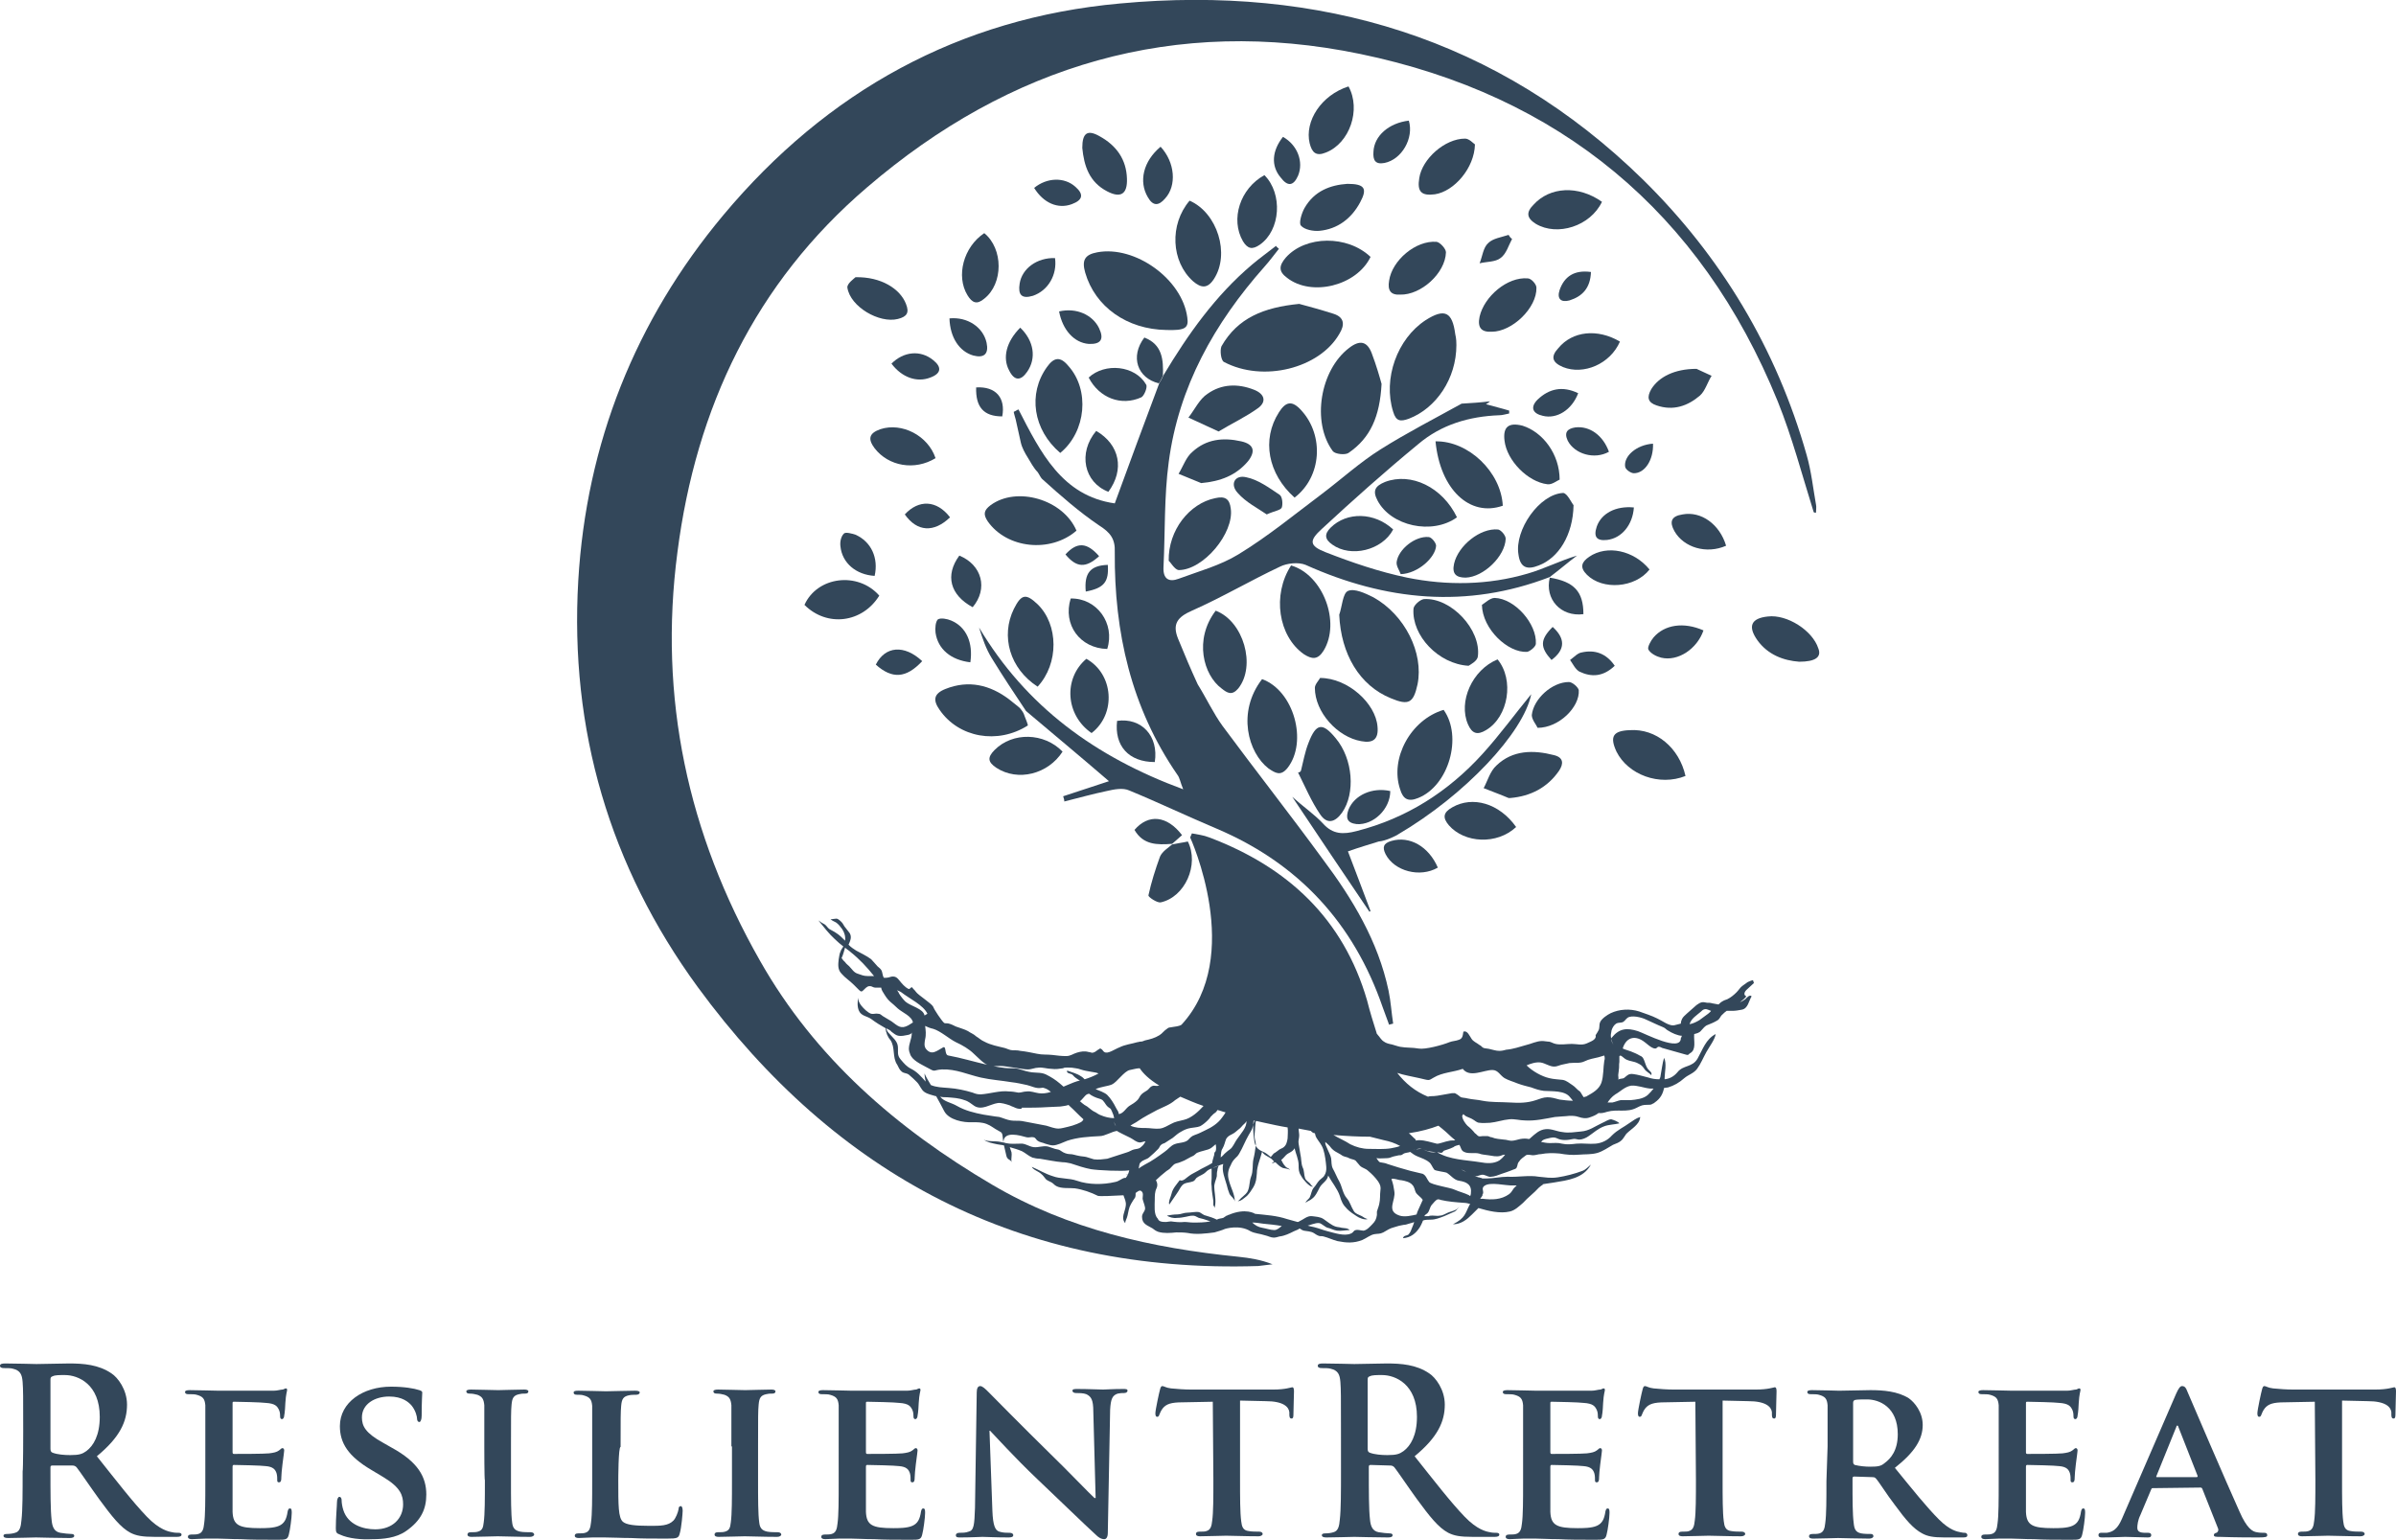 <?xml version="1.0" encoding="utf-8"?>
<!-- Generator: Adobe Illustrator 22.1.0, SVG Export Plug-In . SVG Version: 6.00 Build 0)  -->
<svg version="1.1" id="Layer_1" xmlns="http://www.w3.org/2000/svg" xmlns:xlink="http://www.w3.org/1999/xlink" x="0px" y="0px"
	 viewBox="0 0 413.1 265.5" style="enable-background:new 0 0 413.1 265.5;" xml:space="preserve">
<style type="text/css">
	.st0{fill:#33475A;}
</style>
<g>
	<path class="st0" d="M4,246.7c0-6,0-7.1-0.1-8.4c-0.1-1.3-0.4-2-1.7-2.3c-0.3-0.1-1-0.1-1.5-0.1c-0.4,0-0.7-0.1-0.7-0.4
		c0-0.3,0.3-0.4,0.9-0.4c2.1,0,4.6,0.1,5.4,0.1c1.3,0,4.3-0.1,5.6-0.1c2.5,0,5.1,0.2,7.3,1.7c1.1,0.7,2.7,2.8,2.7,5.4
		c0,2.9-1.2,5.6-5.2,8.9c3.5,4.4,6.2,7.9,8.6,10.4c2.2,2.3,3.8,2.6,4.4,2.7c0.4,0.1,0.8,0.1,1.1,0.1s0.5,0.1,0.5,0.3
		c0,0.3-0.3,0.4-0.8,0.4h-3.8c-2.2,0-3.2-0.2-4.2-0.7c-1.7-0.9-3.2-2.8-5.4-5.8c-1.6-2.2-3.4-4.9-3.9-5.5c-0.2-0.2-0.4-0.3-0.7-0.3
		L9,252.7c-0.2,0-0.3,0.1-0.3,0.3v0.6c0,3.7,0,6.8,0.2,8.5c0.1,1.1,0.4,2,1.5,2.2c0.6,0.1,1.5,0.2,1.9,0.2c0.3,0,0.5,0.1,0.5,0.3
		c0,0.3-0.3,0.4-0.8,0.4c-2.3,0-5.2-0.1-5.8-0.1c-0.8,0-3.2,0.1-4.8,0.1c-0.5,0-0.8-0.1-0.8-0.4c0-0.2,0.2-0.3,0.6-0.3
		c0.6,0,1.1-0.1,1.4-0.2c0.8-0.2,1-1,1.1-2.2c0.2-1.7,0.2-4.8,0.2-8.4C4,253.6,4,246.7,4,246.7z M8.7,249.8c0,0.4,0.1,0.6,0.4,0.7
		c0.8,0.3,2,0.4,3,0.4c1.6,0,2.1-0.2,2.8-0.7c1.2-0.9,2.3-2.7,2.3-5.9c0-5.6-3.7-7.2-6-7.2c-1,0-1.7,0-2.1,0.2
		c-0.3,0.1-0.4,0.2-0.4,0.6V249.8z"/>
	<path class="st0" d="M35.4,249.4c0-5.1,0-6,0-7.1c-0.1-1.1-0.4-1.5-1.5-1.8c-0.3-0.1-0.9-0.1-1.4-0.1c-0.4,0-0.6-0.1-0.6-0.4
		c0-0.2,0.3-0.3,0.8-0.3c1.8,0,4,0.1,5,0.1c1.1,0,8.8,0,9.5,0c0.6,0,1.2-0.2,1.5-0.2c0.2,0,0.4-0.2,0.6-0.2c0.2,0,0.2,0.2,0.2,0.3
		c0,0.2-0.2,0.6-0.3,2.2c0,0.4-0.1,1.8-0.2,2.2c0,0.2-0.1,0.6-0.4,0.6c-0.2,0-0.3-0.2-0.3-0.4c0-0.2,0-0.8-0.2-1.2
		c-0.3-0.6-0.6-1.1-2.3-1.2c-0.6-0.1-4.7-0.2-5.5-0.2c-0.2,0-0.2,0.1-0.2,0.3v8.3c0,0.2,0,0.4,0.2,0.4c0.8,0,5.3,0,6.1-0.1
		c0.8-0.1,1.3-0.2,1.7-0.5c0.3-0.2,0.4-0.4,0.6-0.4c0.2,0,0.3,0.2,0.3,0.4c0,0.2-0.1,0.8-0.3,2.4c-0.1,0.7-0.2,2-0.2,2.3
		c0,0.3,0,0.8-0.4,0.8c-0.2,0-0.3-0.1-0.3-0.3c0-0.4,0-0.8-0.1-1.2c-0.2-0.7-0.6-1.2-1.9-1.3c-0.6-0.1-4.6-0.2-5.5-0.2
		c-0.2,0-0.2,0.2-0.2,0.4v2.7c0,1.1,0,4,0,5c0.1,2.3,1.1,2.8,4.7,2.8c0.9,0,2.4,0,3.3-0.4c0.9-0.4,1.3-1.1,1.5-2.5
		c0.1-0.4,0.2-0.5,0.4-0.5c0.3,0,0.3,0.4,0.3,0.8c0,0.8-0.3,3-0.5,3.7c-0.2,0.9-0.6,0.9-1.9,0.9c-2.6,0-4.7,0-6.4-0.1
		c-1.7,0-3-0.1-4-0.1c-0.4,0-1.1,0-2,0c-0.8,0-1.7,0.1-2.4,0.1c-0.4,0-0.7-0.1-0.7-0.4c0-0.2,0.1-0.4,0.6-0.4c0.5,0,0.9,0,1.2-0.1
		c0.7-0.2,0.9-0.8,1-1.8c0.2-1.4,0.2-4.1,0.2-7.1C35.4,255.3,35.4,249.4,35.4,249.4z"/>
	<path class="st0" d="M58.6,264.6c-0.6-0.2-0.7-0.4-0.7-1.1c0-1.8,0.2-3.9,0.2-4.5c0-0.5,0.2-0.9,0.4-0.9c0.3,0,0.4,0.3,0.4,0.6
		c0,0.4,0.1,1.1,0.3,1.7c0.8,2.5,3.4,3.3,5.5,3.3c3,0,4.8-1.9,4.8-4.3c0-1.5-0.4-2.9-3.4-4.7l-2-1.2c-4.1-2.4-5.5-4.7-5.5-7.6
		c0-4.1,4-6.8,8.8-6.8c2.3,0,4,0.3,4.9,0.6c0.3,0.1,0.5,0.2,0.5,0.4c0,0.4-0.1,1.4-0.1,4c0,0.7-0.2,1.1-0.4,1.1
		c-0.2,0-0.4-0.2-0.4-0.6c0-0.3-0.2-1.3-0.9-2.2c-0.5-0.6-1.6-1.6-3.9-1.6c-2.5,0-4.7,1.3-4.7,3.6c0,1.5,0.6,2.7,3.7,4.4l1.4,0.8
		c4.6,2.5,6,5.1,6,8.1c0,2.5-0.9,4.5-3.5,6.3c-1.7,1.2-4,1.4-5.8,1.4C62.3,265.5,60.1,265.3,58.6,264.6"/>
	<path class="st0" d="M83.5,249.4c0-5.1,0-6,0-7.1c-0.1-1.1-0.4-1.5-1.2-1.8c-0.4-0.1-0.8-0.2-1.3-0.2c-0.4,0-0.6-0.1-0.6-0.4
		c0-0.2,0.3-0.3,0.8-0.3c1.3,0,3.7,0.1,4.7,0.1c0.9,0,3.1-0.1,4.5-0.1c0.4,0,0.7,0.1,0.7,0.3c0,0.3-0.2,0.4-0.6,0.4
		c-0.4,0-0.6,0-1,0.1c-0.9,0.2-1.2,0.6-1.3,1.8c-0.1,1.1-0.1,2-0.1,7.1v5.9c0,3.2,0,5.9,0.2,7.3c0.1,0.9,0.4,1.4,1.4,1.6
		c0.5,0.1,1.3,0.1,1.8,0.1c0.4,0,0.6,0.2,0.6,0.4c0,0.2-0.3,0.4-0.7,0.4c-2.3,0-4.7-0.1-5.6-0.1c-0.8,0-3.2,0.1-4.5,0.1
		c-0.4,0-0.7-0.1-0.7-0.4c0-0.2,0.1-0.4,0.6-0.4c0.5,0,0.9,0,1.2-0.1c0.7-0.2,0.9-0.6,1-1.6c0.2-1.4,0.2-4.1,0.2-7.3
		C83.5,255.3,83.5,249.4,83.5,249.4z"/>
	<path class="st0" d="M106.6,255.3c0,4.3,0,6.4,0.8,7.1c0.6,0.5,1.9,0.7,4.6,0.7c1.9,0,3.2,0,4.1-0.9c0.4-0.4,0.8-1.4,0.9-2
		c0-0.3,0.1-0.5,0.4-0.5c0.2,0,0.3,0.4,0.3,0.8c0,0.4-0.2,2.9-0.5,3.9c-0.2,0.8-0.4,0.9-2.2,0.9c-2.5,0-4.5,0-6.2-0.1
		c-1.7,0-3.2-0.1-4.6-0.1c-0.4,0-1.1,0-2,0c-0.8,0-1.7,0.1-2.4,0.1c-0.4,0-0.7-0.1-0.7-0.4c0-0.2,0.1-0.4,0.6-0.4
		c0.5,0,0.9,0,1.2-0.1c0.7-0.2,0.9-0.8,1-1.8c0.2-1.4,0.2-4.1,0.2-7.1v-5.9c0-5.1,0-6,0-7.1c-0.1-1.1-0.4-1.5-1.5-1.8
		c-0.3-0.1-0.7-0.1-1.1-0.1c-0.4,0-0.6-0.1-0.6-0.4c0-0.2,0.2-0.3,0.8-0.3c1.6,0,3.8,0.1,4.8,0.1c0.8,0,3.7-0.1,5-0.1
		c0.5,0,0.8,0.1,0.8,0.3c0,0.2-0.2,0.4-0.6,0.4c-0.4,0-0.9,0-1.3,0.1c-0.9,0.2-1.2,0.6-1.3,1.8c-0.1,1.1-0.1,2-0.1,7.1
		C106.6,249.4,106.6,255.3,106.6,255.3z"/>
	<path class="st0" d="M126.1,249.4c0-5.1,0-6,0-7.1c-0.1-1.1-0.4-1.5-1.2-1.8c-0.4-0.1-0.8-0.2-1.3-0.2c-0.4,0-0.6-0.1-0.6-0.4
		c0-0.2,0.3-0.3,0.8-0.3c1.3,0,3.7,0.1,4.7,0.1c0.9,0,3.1-0.1,4.5-0.1c0.4,0,0.7,0.1,0.7,0.3c0,0.3-0.2,0.4-0.6,0.4
		c-0.4,0-0.6,0-1,0.1c-0.9,0.2-1.2,0.6-1.3,1.8c-0.1,1.1-0.1,2-0.1,7.1v5.9c0,3.2,0,5.9,0.2,7.3c0.1,0.9,0.4,1.4,1.4,1.6
		c0.5,0.1,1.3,0.1,1.8,0.1c0.4,0,0.6,0.2,0.6,0.4c0,0.2-0.3,0.4-0.7,0.4c-2.3,0-4.7-0.1-5.6-0.1c-0.8,0-3.2,0.1-4.5,0.1
		c-0.4,0-0.7-0.1-0.7-0.4c0-0.2,0.1-0.4,0.6-0.4c0.5,0,0.9,0,1.2-0.1c0.7-0.2,0.9-0.6,1-1.6c0.2-1.4,0.2-4.1,0.2-7.3V249.4z"/>
	<path class="st0" d="M144.6,249.4c0-5.1,0-6,0-7.1c-0.1-1.1-0.4-1.5-1.5-1.8c-0.3-0.1-0.9-0.1-1.4-0.1c-0.4,0-0.6-0.1-0.6-0.4
		c0-0.2,0.3-0.3,0.8-0.3c1.8,0,4,0.1,5,0.1c1.1,0,8.8,0,9.5,0c0.6,0,1.2-0.2,1.5-0.2c0.2,0,0.4-0.2,0.6-0.2c0.2,0,0.2,0.2,0.2,0.3
		c0,0.2-0.2,0.6-0.3,2.2c0,0.4-0.1,1.8-0.2,2.2c0,0.2-0.1,0.6-0.4,0.6c-0.2,0-0.3-0.2-0.3-0.4c0-0.2,0-0.8-0.2-1.2
		c-0.3-0.6-0.6-1.1-2.3-1.2c-0.6-0.1-4.7-0.2-5.5-0.2c-0.2,0-0.2,0.1-0.2,0.3v8.3c0,0.2,0,0.4,0.2,0.4c0.8,0,5.3,0,6.1-0.1
		c0.8-0.1,1.3-0.2,1.7-0.5c0.3-0.2,0.4-0.4,0.6-0.4c0.2,0,0.3,0.2,0.3,0.4c0,0.2-0.1,0.8-0.3,2.4c-0.1,0.7-0.2,2-0.2,2.3
		c0,0.3,0,0.8-0.4,0.8c-0.2,0-0.3-0.1-0.3-0.3c0-0.4,0-0.8-0.1-1.2c-0.2-0.7-0.6-1.2-1.9-1.3c-0.6-0.1-4.6-0.2-5.5-0.2
		c-0.2,0-0.2,0.2-0.2,0.4v2.7c0,1.1,0,4,0,5c0.1,2.3,1.1,2.8,4.7,2.8c0.9,0,2.4,0,3.3-0.4c0.9-0.4,1.3-1.1,1.5-2.5
		c0.1-0.4,0.2-0.5,0.4-0.5c0.3,0,0.3,0.4,0.3,0.8c0,0.8-0.3,3-0.5,3.7c-0.2,0.9-0.6,0.9-1.9,0.9c-2.6,0-4.7,0-6.4-0.1
		c-1.7,0-3-0.1-4-0.1c-0.4,0-1.1,0-2,0c-0.8,0-1.7,0.1-2.4,0.1c-0.4,0-0.7-0.1-0.7-0.4c0-0.2,0.1-0.4,0.6-0.4c0.5,0,0.9,0,1.2-0.1
		c0.7-0.2,0.9-0.8,1-1.8c0.2-1.4,0.2-4.1,0.2-7.1L144.6,249.4L144.6,249.4z"/>
	<path class="st0" d="M171.1,260.5c0.1,2.6,0.5,3.4,1.2,3.6c0.6,0.2,1.3,0.2,1.8,0.2c0.4,0,0.6,0.2,0.6,0.4c0,0.3-0.3,0.4-0.8,0.4
		c-2.3,0-3.9-0.1-4.5-0.1c-0.3,0-2,0.1-3.8,0.1c-0.5,0-0.8,0-0.8-0.4c0-0.2,0.2-0.4,0.6-0.4c0.5,0,1.1,0,1.6-0.2
		c0.9-0.2,1-1.1,1.1-4.1l0.3-19.9c0-0.7,0.2-1.1,0.6-1.1c0.4,0,0.9,0.5,1.5,1.1c0.4,0.4,5.7,5.8,10.7,10.7c2.4,2.3,7,7.1,7.5,7.5
		h0.2l-0.4-14.9c0-2.1-0.4-2.6-1.2-3c-0.5-0.2-1.3-0.2-1.8-0.2c-0.4,0-0.6-0.2-0.6-0.4c0-0.3,0.4-0.3,0.9-0.3c1.8,0,3.7,0.1,4.4,0.1
		c0.4,0,1.7-0.1,3.4-0.1c0.5,0,0.8,0,0.8,0.3c0,0.2-0.2,0.4-0.6,0.4c-0.4,0-0.6,0-1.1,0.1c-0.9,0.3-1.2,0.9-1.3,2.8l-0.4,21.2
		c0,0.8-0.3,1.1-0.6,1.1c-0.6,0-1.1-0.4-1.4-0.7c-2.2-2-6.5-6.2-10.2-9.7c-3.8-3.6-7.5-7.7-8.1-8.3h-0.1L171.1,260.5z"/>
	<path class="st0" d="M209.1,241.7l-5.2,0.1c-2,0-2.8,0.3-3.4,1c-0.4,0.5-0.5,0.9-0.6,1.1c-0.1,0.3-0.2,0.4-0.4,0.4
		c-0.2,0-0.3-0.2-0.3-0.6c0-0.6,0.7-3.8,0.8-4.1c0.1-0.4,0.2-0.6,0.4-0.6c0.3,0,0.6,0.3,1.5,0.4c1,0.1,2.3,0.2,3.5,0.2h14.1
		c1.1,0,1.9-0.1,2.4-0.2c0.6-0.1,0.8-0.2,0.9-0.2c0.2,0,0.3,0.2,0.3,0.7c0,0.7-0.1,3.2-0.1,4.1c0,0.4-0.1,0.6-0.3,0.6
		c-0.3,0-0.4-0.2-0.4-0.7l0-0.4c-0.1-0.9-1-1.9-4.1-1.9l-4.4-0.1v13.6c0,3.1,0,5.7,0.2,7.2c0.1,0.9,0.3,1.6,1.3,1.7
		c0.5,0.1,1.3,0.1,1.8,0.1c0.4,0,0.6,0.2,0.6,0.4c0,0.2-0.3,0.4-0.7,0.4c-2.3,0-4.6-0.1-5.6-0.1c-0.8,0-3.2,0.1-4.5,0.1
		c-0.4,0-0.7-0.1-0.7-0.4c0-0.2,0.1-0.4,0.6-0.4c0.5,0,1,0,1.2-0.1c0.7-0.2,0.9-0.8,1-1.8c0.2-1.4,0.2-4.1,0.2-7.1L209.1,241.7
		L209.1,241.7z"/>
	<path class="st0" d="M231.2,246.7c0-6,0-7.1-0.1-8.4c-0.1-1.3-0.4-2-1.7-2.3c-0.3-0.1-1-0.1-1.5-0.1c-0.4,0-0.7-0.1-0.7-0.4
		c0-0.3,0.3-0.4,0.9-0.4c2.1,0,4.6,0.1,5.4,0.1c1.3,0,4.3-0.1,5.6-0.1c2.5,0,5.1,0.2,7.3,1.7c1.1,0.7,2.7,2.8,2.7,5.4
		c0,2.9-1.2,5.6-5.2,8.9c3.5,4.4,6.2,7.9,8.6,10.4c2.2,2.3,3.8,2.6,4.4,2.7c0.4,0.1,0.8,0.1,1.1,0.1c0.3,0,0.5,0.1,0.5,0.3
		c0,0.3-0.3,0.4-0.8,0.4h-3.8c-2.2,0-3.2-0.2-4.2-0.7c-1.7-0.9-3.2-2.8-5.4-5.8c-1.6-2.2-3.4-4.9-3.9-5.5c-0.2-0.2-0.4-0.3-0.7-0.3
		l-3.4-0.1c-0.2,0-0.3,0.1-0.3,0.3v0.6c0,3.7,0,6.8,0.2,8.5c0.1,1.1,0.4,2,1.5,2.2c0.6,0.1,1.5,0.2,1.9,0.2c0.3,0,0.5,0.1,0.5,0.3
		c0,0.3-0.3,0.4-0.8,0.4c-2.3,0-5.2-0.1-5.8-0.1c-0.7,0-3.2,0.1-4.8,0.1c-0.5,0-0.8-0.1-0.8-0.4c0-0.2,0.2-0.3,0.6-0.3
		c0.6,0,1.1-0.1,1.4-0.2c0.8-0.2,1-1,1.1-2.2c0.2-1.7,0.2-4.8,0.2-8.4L231.2,246.7L231.2,246.7z M235.8,249.8c0,0.4,0.1,0.6,0.4,0.7
		c0.8,0.3,2,0.4,3,0.4c1.6,0,2.1-0.2,2.8-0.7c1.2-0.9,2.3-2.7,2.3-5.9c0-5.6-3.7-7.2-6-7.2c-1,0-1.7,0-2.1,0.2
		c-0.3,0.1-0.4,0.2-0.4,0.6V249.8z"/>
	<path class="st0" d="M262.6,249.4c0-5.1,0-6,0-7.1c-0.1-1.1-0.4-1.5-1.5-1.8c-0.3-0.1-0.9-0.1-1.4-0.1c-0.4,0-0.6-0.1-0.6-0.4
		c0-0.2,0.3-0.3,0.8-0.3c1.8,0,4,0.1,5,0.1c1.1,0,8.8,0,9.5,0c0.6,0,1.2-0.2,1.5-0.2c0.2,0,0.4-0.2,0.6-0.2c0.2,0,0.2,0.2,0.2,0.3
		c0,0.2-0.2,0.6-0.3,2.2c0,0.4-0.1,1.8-0.2,2.2c0,0.2-0.1,0.6-0.4,0.6c-0.2,0-0.3-0.2-0.3-0.4c0-0.2,0-0.8-0.2-1.2
		c-0.3-0.6-0.6-1.1-2.3-1.2c-0.6-0.1-4.7-0.2-5.5-0.2c-0.2,0-0.2,0.1-0.2,0.3v8.3c0,0.2,0,0.4,0.2,0.4c0.8,0,5.3,0,6.1-0.1
		c0.8-0.1,1.3-0.2,1.7-0.5c0.3-0.2,0.4-0.4,0.6-0.4c0.2,0,0.3,0.2,0.3,0.4c0,0.2-0.1,0.8-0.3,2.4c-0.1,0.7-0.2,2-0.2,2.3
		c0,0.3,0,0.8-0.4,0.8c-0.2,0-0.3-0.1-0.3-0.3c0-0.4,0-0.8-0.1-1.2c-0.2-0.7-0.6-1.2-1.9-1.3c-0.6-0.1-4.6-0.2-5.5-0.2
		c-0.2,0-0.2,0.2-0.2,0.4v2.7c0,1.1,0,4,0,5c0.1,2.3,1.1,2.8,4.7,2.8c0.9,0,2.4,0,3.3-0.4c0.9-0.4,1.3-1.1,1.5-2.5
		c0.1-0.4,0.2-0.5,0.4-0.5c0.3,0,0.3,0.4,0.3,0.8c0,0.8-0.3,3-0.5,3.7c-0.2,0.9-0.6,0.9-1.9,0.9c-2.6,0-4.7,0-6.4-0.1
		c-1.7,0-3-0.1-4-0.1c-0.4,0-1.1,0-2,0c-0.8,0-1.7,0.1-2.4,0.1c-0.4,0-0.7-0.1-0.7-0.4c0-0.2,0.1-0.4,0.6-0.4c0.5,0,0.9,0,1.2-0.1
		c0.7-0.2,0.9-0.8,1-1.8c0.2-1.4,0.2-4.1,0.2-7.1L262.6,249.4L262.6,249.4z"/>
	<path class="st0" d="M292.3,241.7l-5.2,0.1c-2,0-2.8,0.3-3.4,1c-0.4,0.5-0.5,0.9-0.6,1.1c-0.1,0.3-0.2,0.4-0.4,0.4
		c-0.2,0-0.3-0.2-0.3-0.6c0-0.6,0.7-3.8,0.8-4.1c0.1-0.4,0.2-0.6,0.4-0.6c0.3,0,0.6,0.3,1.5,0.4c1,0.1,2.3,0.2,3.5,0.2h14.1
		c1.1,0,1.9-0.1,2.4-0.2c0.6-0.1,0.8-0.2,0.9-0.2c0.2,0,0.3,0.2,0.3,0.7c0,0.7-0.1,3.2-0.1,4.1c0,0.4-0.1,0.6-0.3,0.6
		c-0.3,0-0.4-0.2-0.4-0.7l0-0.4c-0.1-0.9-1-1.9-4.1-1.9l-4.4-0.1v13.6c0,3.1,0,5.7,0.2,7.2c0.1,0.9,0.3,1.6,1.3,1.7
		c0.5,0.1,1.3,0.1,1.8,0.1c0.4,0,0.6,0.2,0.6,0.4c0,0.2-0.3,0.4-0.7,0.4c-2.3,0-4.6-0.1-5.6-0.1c-0.8,0-3.2,0.1-4.5,0.1
		c-0.4,0-0.7-0.1-0.7-0.4c0-0.2,0.1-0.4,0.6-0.4c0.5,0,1,0,1.2-0.1c0.7-0.2,0.9-0.8,1-1.8c0.2-1.4,0.2-4.1,0.2-7.1L292.3,241.7
		L292.3,241.7z"/>
	<path class="st0" d="M315.1,249.4c0-5.1,0-6,0-7.1c-0.1-1.1-0.4-1.5-1.5-1.8c-0.3-0.1-0.9-0.1-1.4-0.1c-0.4,0-0.6-0.1-0.6-0.4
		c0-0.2,0.3-0.3,0.8-0.3c1.8,0,4,0.1,4.7,0.1c1.2,0,4.3-0.1,5.4-0.1c2.2,0,4.7,0.2,6.6,1.4c1,0.7,2.4,2.4,2.4,4.6
		c0,2.5-1.4,4.7-4.8,7.4c3.1,3.8,5.5,6.8,7.6,8.9c1.9,1.9,3.2,2.1,3.7,2.2c0.4,0.1,0.6,0.1,0.8,0.1s0.4,0.2,0.4,0.4
		c0,0.3-0.2,0.4-0.7,0.4h-3.3c-1.9,0-2.9-0.2-3.8-0.7c-1.5-0.8-2.8-2.3-4.7-4.9c-1.4-1.8-2.8-4.1-3.3-4.6c-0.2-0.2-0.4-0.2-0.6-0.2
		l-3.1-0.1c-0.2,0-0.3,0.1-0.3,0.3v0.5c0,3.1,0,5.7,0.2,7.2c0.1,1,0.3,1.6,1.3,1.8c0.5,0.1,1.3,0.1,1.7,0.1c0.3,0,0.4,0.2,0.4,0.4
		c0,0.2-0.3,0.4-0.7,0.4c-2,0-4.9-0.1-5.4-0.1c-0.7,0-2.9,0.1-4.3,0.1c-0.4,0-0.7-0.1-0.7-0.4c0-0.2,0.1-0.4,0.6-0.4
		c0.5,0,0.9,0,1.2-0.1c0.7-0.2,0.9-0.8,1-1.8c0.2-1.4,0.2-4.1,0.2-7.2L315.1,249.4L315.1,249.4z M319.5,252c0,0.4,0.1,0.5,0.3,0.6
		c0.8,0.2,1.8,0.3,2.6,0.3c1.4,0,1.9-0.1,2.5-0.6c1.1-0.8,2.3-2.2,2.3-5c0-4.7-3.2-6-5.3-6c-0.9,0-1.7,0-2.1,0.1
		c-0.2,0.1-0.3,0.2-0.3,0.5L319.5,252L319.5,252z"/>
	<path class="st0" d="M344.6,249.4c0-5.1,0-6,0-7.1c-0.1-1.1-0.4-1.5-1.5-1.8c-0.3-0.1-0.9-0.1-1.4-0.1c-0.4,0-0.6-0.1-0.6-0.4
		c0-0.2,0.3-0.3,0.8-0.3c1.8,0,4,0.1,5,0.1c1.1,0,8.8,0,9.5,0c0.6,0,1.2-0.2,1.5-0.2c0.2,0,0.4-0.2,0.6-0.2c0.2,0,0.2,0.2,0.2,0.3
		c0,0.2-0.2,0.6-0.3,2.2c0,0.4-0.1,1.8-0.2,2.2c0,0.2-0.1,0.6-0.4,0.6c-0.2,0-0.3-0.2-0.3-0.4c0-0.2,0-0.8-0.2-1.2
		c-0.3-0.6-0.6-1.1-2.3-1.2c-0.6-0.1-4.7-0.2-5.5-0.2c-0.2,0-0.2,0.1-0.2,0.3v8.3c0,0.2,0,0.4,0.2,0.4c0.8,0,5.3,0,6.1-0.1
		c0.8-0.1,1.3-0.2,1.7-0.5c0.3-0.2,0.4-0.4,0.6-0.4c0.2,0,0.3,0.2,0.3,0.4c0,0.2-0.1,0.8-0.3,2.4c-0.1,0.7-0.2,2-0.2,2.3
		c0,0.3,0,0.8-0.4,0.8c-0.2,0-0.3-0.1-0.3-0.3c0-0.4,0-0.8-0.1-1.2c-0.2-0.7-0.6-1.2-1.9-1.3c-0.6-0.1-4.6-0.2-5.5-0.2
		c-0.2,0-0.2,0.2-0.2,0.4v2.7c0,1.1,0,4,0,5c0.1,2.3,1.1,2.8,4.7,2.8c0.9,0,2.4,0,3.3-0.4c0.9-0.4,1.3-1.1,1.5-2.5
		c0.1-0.4,0.2-0.5,0.4-0.5c0.3,0,0.3,0.4,0.3,0.8c0,0.8-0.3,3-0.5,3.7c-0.2,0.9-0.6,0.9-1.9,0.9c-2.6,0-4.7,0-6.4-0.1
		c-1.7,0-3-0.1-4-0.1c-0.4,0-1.1,0-2,0c-0.8,0-1.7,0.1-2.4,0.1c-0.4,0-0.7-0.1-0.7-0.4c0-0.2,0.1-0.4,0.6-0.4c0.5,0,0.9,0,1.2-0.1
		c0.7-0.2,0.9-0.8,1-1.8c0.2-1.4,0.2-4.1,0.2-7.1L344.6,249.4L344.6,249.4z"/>
	<path class="st0" d="M371.2,256.6c-0.2,0-0.2,0-0.3,0.2l-1.9,4.5c-0.4,0.8-0.5,1.7-0.5,2.1c0,0.6,0.3,0.9,1.4,0.9h0.5
		c0.4,0,0.5,0.2,0.5,0.4c0,0.3-0.2,0.4-0.6,0.4c-1.1,0-2.8-0.1-3.9-0.1c-0.4,0-2.2,0.1-4,0.1c-0.4,0-0.6-0.1-0.6-0.4
		c0-0.2,0.1-0.4,0.4-0.4c0.3,0,0.7,0,1,0c1.6-0.2,2.2-1.3,2.9-3l9.1-21c0.4-0.9,0.7-1.3,1-1.3c0.5,0,0.7,0.3,1,1.1
		c0.8,1.9,6.6,15.4,8.9,20.5c1.3,3,2.3,3.5,3,3.6c0.5,0.1,0.9,0.1,1.3,0.1c0.3,0,0.5,0.1,0.5,0.4c0,0.3-0.2,0.4-1.5,0.4
		c-1.2,0-3.8,0-6.7-0.1c-0.6,0-1,0-1-0.3c0-0.2,0.1-0.3,0.4-0.4c0.2,0,0.5-0.4,0.3-0.8l-2.7-6.8c-0.1-0.2-0.2-0.2-0.4-0.2
		L371.2,256.6L371.2,256.6z M378.7,254.7c0.2,0,0.2-0.1,0.2-0.2l-3.3-8.4c0-0.1-0.1-0.3-0.2-0.3c-0.1,0-0.2,0.2-0.2,0.3l-3.4,8.4
		c-0.1,0.2,0,0.2,0.1,0.2H378.7z"/>
	<path class="st0" d="M399.1,241.7l-5.2,0.1c-2,0-2.8,0.3-3.4,1c-0.4,0.5-0.5,0.9-0.6,1.1c-0.1,0.3-0.2,0.4-0.4,0.4
		c-0.2,0-0.3-0.2-0.3-0.6c0-0.6,0.7-3.8,0.8-4.1c0.1-0.4,0.2-0.6,0.4-0.6c0.3,0,0.6,0.3,1.5,0.4c1,0.1,2.3,0.2,3.5,0.2h14.1
		c1.1,0,1.9-0.1,2.4-0.2c0.6-0.1,0.8-0.2,0.9-0.2c0.2,0,0.3,0.2,0.3,0.7c0,0.7-0.1,3.2-0.1,4.1c0,0.4-0.1,0.6-0.3,0.6
		c-0.3,0-0.4-0.2-0.4-0.7l0-0.4c-0.1-0.9-1-1.9-4.1-1.9l-4.4-0.1v13.6c0,3.1,0,5.7,0.2,7.2c0.1,0.9,0.3,1.6,1.3,1.7
		c0.5,0.1,1.3,0.1,1.8,0.1c0.4,0,0.6,0.2,0.6,0.4c0,0.2-0.3,0.4-0.7,0.4c-2.3,0-4.6-0.1-5.6-0.1c-0.8,0-3.2,0.1-4.5,0.1
		c-0.4,0-0.7-0.1-0.7-0.4c0-0.2,0.1-0.4,0.6-0.4c0.5,0,0.9,0,1.2-0.1c0.7-0.2,0.9-0.8,1-1.8c0.2-1.4,0.2-4.1,0.2-7.1L399.1,241.7
		L399.1,241.7z"/>
	<path class="st0" d="M312.7,88.3c-2-6.4-3.7-12.9-6.2-19.1c-13.3-32.7-37.7-52.8-72-59.9c-31.9-6.6-60.4,1.9-85,23
		c-19.3,16.5-29.5,38-32.7,62.9c-3.3,25.1,1.8,48.6,14.2,70.4c9.5,16.8,23.6,29,40.1,38.7c13.1,7.7,27.5,10.9,42.4,12.4
		c1.9,0.2,3.9,0.5,5.9,1.3c-0.8,0.1-1.6,0.2-2.5,0.3c-40.8,1.3-72.7-15.5-96.6-48.1c-15.2-20.8-22.1-44.4-20.6-70.1
		c1.4-23.6,9.8-44.8,25-63c17.9-21.4,40.7-34,68.4-36.5c34.4-3.2,65.2,5.9,90.2,30.4c13.4,13.2,23,29.1,28.2,47.5
		c0.8,2.8,1.1,5.7,1.6,8.5c0.1,0.4,0,0.9,0,1.4C312.9,88.4,312.8,88.4,312.7,88.3"/>
	<path class="st0" d="M263.4,98.9c-6.8,2-13.9,2.1-20.8,0.7c-4.8-1-9.5-2.6-14.1-4.4c-2.8-1.1-2.8-2-0.6-4c5.4-5,10.9-9.9,16.6-14.6
		c4-3.4,8.8-4.8,14-5c0.6,0,1.1-0.2,1.7-0.3c0-0.2,0-0.4,0-0.5c-1.3-0.4-2.6-0.7-4-1.1c0.3-0.2,0.5-0.3,0.7-0.5
		c-1.6,0.2-3.2,0.3-4.9,0.4c-4.5,2.5-9.4,5-14,7.9c-3.5,2.2-6.7,5.1-10,7.6c-4.8,3.6-9.4,7.4-14.5,10.5c-3.1,1.9-6.8,2.9-10.3,4.2
		c-1.6,0.6-2.7,0.1-2.6-2c0.3-6.1,0.1-12.2,0.9-18.1c1.7-13,7.9-24,16.5-33.7c0.9-1,1.7-2.1,2.5-3.1c-0.2-0.2-0.4-0.3-0.5-0.5
		c-1.4,1.1-2.8,2.1-4.1,3.2c-6.4,5.4-11.1,12.1-15.3,19.1c-0.2,0.4-0.4,0.9-0.7,1.3c-2.6,6.9-5.1,13.7-7.7,20.8
		c-9.1-1.3-12.8-8.8-16.6-16.2c-0.3,0.1-0.5,0.3-0.8,0.4c-0.1,0,0.4,1.5,0.4,1.7c0.1,0.6,0.3,1.2,0.4,1.8c0.1,0.6,0.3,1.2,0.4,1.8
		c0.2,0.9,0.7,1.8,1.2,2.6c0.5,0.8,1,1.8,1.7,2.5c0.3,0.4,0.5,1,0.9,1.3c3.1,2.8,6.3,5.6,9.7,7.9c1.9,1.2,2.8,2.3,2.7,4.6
		C192.1,109,195,122,203,133.6c0.4,0.5,0.5,1.3,1,2.5c-15.2-5.6-27.1-14.3-35.2-27.9c0.6,1.9,1.2,3.7,2.2,5.3
		c1.9,3.1,3.9,6.1,5.9,9.1c4.6,3.9,9.2,7.7,14.3,12.1c-2.8,0.9-5.4,1.8-7.9,2.6c0.1,0.3,0.2,0.6,0.2,0.9c2.4-0.6,4.9-1.3,7.3-1.8
		c1.3-0.3,2.8-0.6,3.9-0.1c5.1,2.1,10.1,4.5,15.1,6.6c14.1,6,23.6,16.3,28.6,30.8c0.4,1,0.7,2,1.1,3c0.2-0.1,0.4-0.1,0.7-0.2
		c-0.3-1.9-0.4-3.8-0.8-5.7c-1.8-8.5-6.2-15.8-11.3-22.6c-5.7-7.8-11.6-15.3-17.3-23c-1.6-2.2-2.8-4.8-4.3-7.2l0,0
		c-1.2-2.6-2.3-5.2-3.4-7.9c-1-2.5-0.1-3.7,2.4-4.8c5.2-2.3,10.1-5.2,15.2-7.6c1.2-0.6,3.2-0.8,4.4-0.3c13.8,6.2,27.8,7.6,42.1,2.1
		c1.6-1.2,3.1-2.5,4.7-3.7C268.9,96.7,266.2,98.1,263.4,98.9"/>
	<path class="st0" d="M224,52.4c1.5,0.4,3.7,1,5.9,1.7c1.9,0.6,2,1.9,1,3.5c-3.4,5.9-13.1,8.4-19.9,4.8c-0.5-0.3-0.7-2-0.4-2.7
		C213.4,54.8,217.9,53,224,52.4"/>
	<path class="st0" d="M230.9,106c0.5-1.4,0.6-3.7,1.5-4.1c1.1-0.5,3,0.4,4.4,1.1c5.4,3,8.7,9.6,7.6,15c-0.7,3.2-1.5,3.7-4.6,2.4
		C234.4,118.2,231.2,112.8,230.9,106"/>
	<path class="st0" d="M201.1,56.9c-6.8-0.1-12.3-4-14-9.9c-0.6-2.1-0.1-3.1,2.1-3.5c6.5-1.2,14.6,4.6,15.5,11.2
		C205,56.6,204.3,57,201.1,56.9"/>
	<path class="st0" d="M237.7,145.1c-1.6,0.5-3.3,1-5.3,1.7c1.4,3.6,2.6,6.9,3.9,10.3c-0.1,0-0.1,0.1-0.2,0.1
		c-4.4-6.5-8.7-12.9-13.3-19.8c1.9,1.7,3.8,3,5.3,4.6c1.7,1.9,3.5,1.9,5.8,1.3c8.6-2.2,15.8-6.8,21.7-13.3c3-3.3,5.6-6.9,8.4-10.3
		c-1.3,6.6-11.4,17.4-23,24.2C240.9,144,239,145,237.7,145.1"/>
	<path class="st0" d="M251.1,59.5c0,5.8-3.5,10.9-8.2,12.7c-1.4,0.5-2.2,0.5-2.7-1.2c-1.8-5.7,0.7-12.6,5.6-15.8
		c3.3-2.1,4.6-1.4,5.1,2.4C251.1,58.4,251.1,59.2,251.1,59.5"/>
	<path class="st0" d="M238.2,66.2c-0.3,5.6-1.9,9.3-5.7,11.9c-0.6,0.4-2.3,0.2-2.7-0.3c-3.7-5-2.2-14,2.8-17.8
		c1.8-1.4,3.1-1.2,3.9,0.9C237.3,63,237.9,65.1,238.2,66.2"/>
	<path class="st0" d="M248.9,122.4c3.3,4.6,0.9,13.1-4.4,15.2c-1.7,0.7-2.6,0.2-3.1-1.5C239.6,130.8,243.2,124.1,248.9,122.4"/>
	<path class="st0" d="M176.3,122.7c0.2,0.3,0.3,0.6,0.4,0.9c0.1,0.2,0.6,1.5,0.5,1.5c-5.2,3.3-11.9,2.1-15.2-2.7
		c-1.2-1.7-1-2.8,1-3.6c4-1.6,7.7-0.7,11,1.8c0.5,0.4,1,0.8,1.5,1.2C175.9,122.1,176.1,122.4,176.3,122.7"/>
	<path class="st0" d="M222.6,97.5c5.5,1.6,8.6,9.8,5.6,14.7c-1,1.6-2,1.5-3.4,0.6C220.4,109.7,219.3,102.6,222.6,97.5"/>
	<path class="st0" d="M217.6,117.1c5.5,2,7.9,10.8,4.4,15.3c-1.2,1.5-2.1,0.9-3.3,0.1C215.2,129.8,213.2,122.8,217.6,117.1"/>
	<path class="st0" d="M209.6,105.3c4.8,1.8,7,9.5,3.9,13.4c-1.1,1.3-1.9,0.8-2.9,0C207.5,116.4,205.8,110.3,209.6,105.3"/>
	<path class="st0" d="M224.3,132.9c0.4-1.6,0.7-3.3,1.3-4.8c1.3-3.4,2.4-3.6,4.7-0.8c3,3.6,3.4,9.5,1.1,12.8
		c-1.2,1.7-2.6,2.1-3.8,0.3c-1.5-2.2-2.6-4.8-3.8-7.2C224,133.2,224.2,133.1,224.3,132.9"/>
	<path class="st0" d="M185.6,91.5c-4.5,3.9-12,3.1-15.3-1.6c-0.8-1.2-0.7-1.9,0.5-2.8C175.3,83.8,183.3,86.1,185.6,91.5"/>
	<path class="st0" d="M223.2,85.8c-4.6-4.1-5.7-10-2.7-14.7c1.2-1.9,2.3-2.1,3.9-0.3C228.3,75.1,227.9,82.2,223.2,85.8"/>
	<path class="st0" d="M182.8,78.1c-4.7-4-5.6-10.2-2.3-14.8c1.2-1.7,2.3-1.9,3.7-0.2C187.9,67.2,187.3,74.4,182.8,78.1"/>
	<path class="st0" d="M236.3,44.3c-2.4,5-10.2,6.9-14.4,3.6c-1.5-1.1-1.4-2.1-0.2-3.5C225.1,40.6,232.3,40.5,236.3,44.3"/>
	<path class="st0" d="M178.9,118.4c-4.8-3.1-6.4-8.7-4.1-13.4c1.3-2.6,2.1-2.7,4.1-0.8C182.5,107.7,182.6,114.4,178.9,118.4"/>
	<path class="st0" d="M201.5,96.7c-0.1-5.3,3.6-9.9,8-10.8c1.7-0.4,2.5,0.1,2.7,1.8c0.6,4.2-4.7,10.6-9,10.6
		C202.5,98.2,201.8,96.9,201.5,96.7"/>
	<path class="st0" d="M205.1,34.6c4.8,2.1,7,9.2,4.2,13.5c-1.1,1.7-2.2,1.6-3.6,0.4C201.9,45.1,201.6,38.7,205.1,34.6"/>
	<path class="st0" d="M253.2,114.8c-5.2-0.3-9.8-5.2-9.5-9.8c0-0.6,1.1-1.6,1.8-1.7c4.7-0.3,9.9,5.3,9.3,9.9
		C254.7,114,253.5,114.6,253.2,114.8"/>
	<path class="st0" d="M271.3,87.1c-0.1,5.2-2.6,9.1-6,10.4c-2,0.8-3.2,0.4-3.5-1.9c-0.7-4.2,3.6-10.4,7.7-10.6
		C270.2,85,271,86.8,271.3,87.1"/>
	<path class="st0" d="M251.2,89.2c-4.3,3.1-11.4,1.5-13.7-2.9c-0.9-1.7-0.4-2.5,1.3-3.2C243.3,81.4,248.7,84,251.2,89.2"/>
	<path class="st0" d="M247.5,76.1c5.7-0.1,11.3,5.3,11.6,11.1C253.4,89.2,248.3,84.4,247.5,76.1"/>
	<path class="st0" d="M227.6,116.9c4.8,0,9.6,4.4,9.9,8.4c0.2,2.1-0.7,2.9-2.8,2.5c-4.1-0.7-8-5-8-9.2
		C226.7,118,227.4,117.3,227.6,116.9"/>
	<path class="st0" d="M260.4,137.6c-0.1,0-0.2,0-0.3,0c-1.4-0.6-2.8-1.1-4.3-1.7c0.7-1.3,1.1-2.9,2.2-3.9c2.8-2.7,6.4-2.7,9.9-1.8
		c1.7,0.4,1.7,1.5,0.9,2.7C266.8,135.8,263.9,137.3,260.4,137.6"/>
	<path class="st0" d="M290.6,133.8c-4.5,1.8-9.9-0.2-11.9-4.2c-1.2-2.6-0.6-3.6,2.3-3.7C285.5,125.6,289.5,128.9,290.6,133.8"/>
	<path class="st0" d="M210.1,74.4c-2.2-1-3.7-1.7-5.2-2.4c1.1-1.4,1.9-3.2,3.3-4.1c2.4-1.7,5.2-1.8,8-0.7c1.8,0.7,2.2,2,0.8,3.1
		C214.8,71.9,212.4,73,210.1,74.4"/>
	<path class="st0" d="M258.2,113.7c2.9,3.5,1.9,9.9-2,12.2c-1.5,0.9-2.4,0.6-3.1-1C251.4,121,253.8,115.5,258.2,113.7"/>
	<path class="st0" d="M207.1,83.3c-1.3-0.5-2.6-1.1-3.9-1.6c0.8-1.3,1.3-2.9,2.4-3.8c2.4-2.2,5.3-2.5,8.4-1.8
		c2.2,0.5,2.5,1.7,1.2,3.4C213.1,82,210.4,83,207.1,83.3"/>
	<path class="st0" d="M268.9,82.7c-0.5,0.2-1.3,0.9-2.1,0.8c-3.4-0.4-7-4.1-7.4-7.5c-0.3-2.4,0.7-3.2,3.1-2.6
		C266,74.5,268.9,78.3,268.9,82.7"/>
	<path class="st0" d="M138.7,104.3c2.2-4.9,9.2-5.8,12.9-1.6C148.7,107.4,142.6,108.2,138.7,104.3"/>
	<path class="st0" d="M232.3,31.7c3,0,3.5,0.8,2.2,3.2c-1.5,2.8-3.9,4.6-7,4.9c-1.1,0.1-2.6-0.2-3.2-0.9c-0.4-0.4,0.1-2.1,0.6-3
		C226.6,32.9,229.4,31.9,232.3,31.7"/>
	<path class="st0" d="M310.2,114.1c-2.7-0.2-5.4-1.2-7.2-3.7c-1.7-2.4-1.1-3.8,1.8-4.1c3.3-0.4,7.7,2.4,8.7,5.5
		C314.1,113.3,313,114.1,310.2,114.1"/>
	<path class="st0" d="M276.2,34.8c-2,4.2-7.7,6-11.4,3.8c-1.6-1-1.7-2-0.4-3.3C267.2,32.2,272.1,31.9,276.2,34.8"/>
	<path class="st0" d="M218,30.2c3.2,3.2,2.8,9.5-0.8,12c-1.3,0.9-2.1,0.7-2.9-0.6C212.1,37.8,213.8,32.5,218,30.2"/>
	<path class="st0" d="M232.5,14.9c2.2,4,0.2,9.8-3.9,11.4c-1.7,0.7-2.4,0-2.8-1.6C224.9,20.9,227.8,16.4,232.5,14.9"/>
	<path class="st0" d="M254.3,24.9c-0.1,4.1-3.6,8.1-6.9,8.6c-2.3,0.3-3.1-0.4-2.7-2.8c0.5-3.3,4.4-6.8,7.9-6.8
		C253.3,23.9,254,24.7,254.3,24.9"/>
	<path class="st0" d="M187.3,113.6c4.7,2.6,5.2,9.5,0.9,12.8C183.7,123.3,183.3,117,187.3,113.6"/>
	<path class="st0" d="M183.2,129.6c-2.5,3.9-7.7,5.2-11.4,2.8c-1.5-1-1.6-1.8-0.3-3.1C174.6,126.2,180,126.3,183.2,129.6"/>
	<path class="st0" d="M257.2,57.2c-1.8,0.1-2.5-0.7-2.1-2.6c0.8-3.5,4.8-6.9,8.3-6.6c0.6,0,1.5,1,1.5,1.6
		C265,53.1,260.7,57.2,257.2,57.2"/>
	<path class="st0" d="M241.4,50.8c-1.6,0.1-2.2-0.7-1.9-2.4c0.5-3.5,4.6-7,8.2-6.7c0.6,0.1,1.6,1.2,1.6,1.8
		C249.2,47.1,245,50.9,241.4,50.8"/>
	<path class="st0" d="M261.4,142.6c-3.3,3.1-8.9,2.8-11.6-0.3c-1.1-1.3-1-2.2,0.6-3.1C253.9,137.2,258.5,138.5,261.4,142.6"/>
	<path class="st0" d="M247.9,149.6c-3.1,1.8-7.5,0.6-9-2.3c-0.6-1.2-0.4-1.9,1-2.3C243,144.1,246.3,145.9,247.9,149.6"/>
	<path class="st0" d="M202.1,145.6c0.9-0.2,1.8-0.3,2.7-0.5c2,4-0.5,9.6-4.7,10.5c-0.6,0.1-2.1-0.9-2.1-1.2c0.5-2.3,1.2-4.5,2-6.7
		C200.4,146.8,201.4,146.2,202.1,145.6L202.1,145.6z"/>
	<path class="st0" d="M186.6,25.5c0-2.6,0.9-3.2,3-2c2.9,1.6,4.6,4,4.7,7.3c0.1,2.7-1.1,3.4-3.4,2.2
		C187.8,31.4,186.9,28.6,186.6,25.5"/>
	<path class="st0" d="M255.5,104.3c0.5-0.3,1.4-1.2,2.2-1.2c3.5,0.1,7.3,4.5,7.1,7.9c0,0.5-1,1.3-1.5,1.4
		C260,112.6,255.6,108.5,255.5,104.3"/>
	<path class="st0" d="M169.7,40.2c3.3,2.7,3.3,8.7,0,11.3c-1.3,1.1-2.1,0.7-2.9-0.6C164.8,47.6,166.1,42.6,169.7,40.2"/>
	<path class="st0" d="M161.3,79c-3.6,2.2-8.1,1.4-10.5-1.7c-1.2-1.6-1-2.6,1-3.3C155.5,72.8,160,75.1,161.3,79"/>
	<path class="st0" d="M147.5,47.8c4.4-0.1,7.7,2,8.7,4.6c0.6,1.5,0.2,2.2-1.4,2.6c-3.2,0.8-8.2-2.1-8.7-5.4
		C146,48.9,147.3,48,147.5,47.8"/>
	<path class="st0" d="M240.2,91.3c-1.9,3.6-7.3,4.9-10.5,2.6c-1.3-0.9-1.4-1.8-0.3-2.9C232.2,88.2,237,88.3,240.2,91.3"/>
	<path class="st0" d="M292.5,63.6c0.4,0.2,1.5,0.7,2.6,1.2c-0.7,1.1-1.1,2.6-2,3.4c-2.1,1.8-4.6,2.7-7.5,1.7
		c-1.5-0.5-1.7-1.4-0.9-2.8C286,65,288.7,63.6,292.5,63.6"/>
	<path class="st0" d="M279.3,58.9c-1.7,3.9-6.3,5.8-9.8,4.4c-1.9-0.8-2.2-1.8-0.8-3.3C271.1,57.1,275.4,56.6,279.3,58.9"/>
	<path class="st0" d="M284.4,98.2c-2.5,3.2-8.1,3.6-10.8,0.9c-1.3-1.3-0.9-2.2,0.4-3.1C277.1,93.9,281.7,94.9,284.4,98.2"/>
	<path class="st0" d="M252.7,99.6c-1.6,0-2.4-0.6-2-2.4c0.7-3.1,4.5-6.2,7.6-5.9c0.5,0.1,1.3,1,1.3,1.6
		C259.5,95.9,255.8,99.5,252.7,99.6"/>
	<path class="st0" d="M187.7,65.1c2.8-2.6,8-2.1,9.9,1.2c0.3,0.4-0.3,1.9-0.8,2.2C193.3,70.1,189.5,68.6,187.7,65.1"/>
	<path class="st0" d="M184.6,103.2c4.5-0.1,7.7,4.3,6.3,8.7C186.2,111.8,183.2,107.7,184.6,103.2"/>
	<path class="st0" d="M265.1,125.5c-0.2-0.5-1-1.4-1-2.2c0.3-2.8,3.5-5.7,6.4-5.7c0.6,0,1.6,0.9,1.7,1.4
		C272.4,121.9,268.8,125.5,265.1,125.5"/>
	<path class="st0" d="M189,74.3c4.1,2.4,4.9,6.7,2.1,10.5C186.9,83.2,185.8,78.1,189,74.3"/>
	<path class="st0" d="M297.6,94.1c-3.4,1.5-7.3,0.3-8.9-2.5c-0.9-1.6-0.6-2.6,1.4-2.9C293.3,88.1,296.5,90.4,297.6,94.1"/>
	<path class="st0" d="M293.7,108.7c-1.1,3.2-4.4,5.4-7.3,4.7c-0.8-0.2-1.8-0.7-2.2-1.4c-0.2-0.4,0.4-1.5,0.9-2.1
		C287,107.7,290.3,107.2,293.7,108.7"/>
	<path class="st0" d="M200.1,25.3c2.5,2.7,2.8,6.7,0.8,8.9c-1.1,1.3-2.1,1.4-3-0.2C196.3,31.3,197.1,27.8,200.1,25.3"/>
	<path class="st0" d="M199.1,131.4c-4.5,0-7-2.8-6.5-7.1C196.8,123.7,199.8,126.9,199.1,131.4"/>
	<path class="st0" d="M218.4,88.7c-1.6-1.1-3.6-2.1-5-3.7c-1.4-1.5-0.5-3.2,1.5-2.7c2,0.4,3.9,1.8,5.7,3c0.5,0.3,0.6,1.6,0.4,2.2
		C220.8,88,219.7,88.1,218.4,88.7"/>
	<path class="st0" d="M167.3,114.2c-3.4-0.4-5.6-2.3-6-5.1c-0.1-0.8,0-1.9,0.4-2.3c0.5-0.3,1.6-0.1,2.3,0.2
		C166.6,108.1,167.8,110.8,167.3,114.2"/>
	<path class="st0" d="M150.8,99.3c-3.2-0.2-5.6-2.2-5.9-5.1c-0.1-0.8,0.1-1.7,0.6-2.2c0.3-0.3,1.4,0,2,0.2
		C150.2,93.4,151.5,96.2,150.8,99.3"/>
	<path class="st0" d="M242.9,20.8c0.9,3-1.2,6.7-4.2,7.3c-1.6,0.3-2-0.5-1.9-1.9C236.9,23.4,239.5,21.2,242.9,20.8"/>
	<path class="st0" d="M167.7,104.7c-3.9-2.1-4.8-5.5-2.3-8.9C169.3,97.4,170.4,101.5,167.7,104.7"/>
	<path class="st0" d="M239.7,136.4c0,3.1-2.9,5.9-5.8,5.7c-1.7-0.2-1.9-1.1-1.4-2.5C233.5,137.1,236.6,135.7,239.7,136.4"/>
	<path class="st0" d="M241.5,99c-0.2-0.6-0.8-1.4-0.7-2.1c0.3-2.2,3.2-4.5,5.5-4.3c0.5,0,1.3,1,1.3,1.5
		C247.5,96.1,244.5,98.9,241.5,99"/>
	<path class="st0" d="M175.9,56.5c2.4,2.3,2.8,5.3,1.2,7.6c-1.1,1.6-2.2,1.6-3.1-0.2C172.8,61.7,173.5,58.9,175.9,56.5"/>
	<path class="st0" d="M163.7,54.9c3.1-0.3,5.8,1.5,6.4,4.2c0.4,1.9-0.4,2.7-2.3,2.2C165.4,60.6,163.8,58.2,163.7,54.9"/>
	<path class="st0" d="M181.9,44.5c0.4,2.9-1.2,5.6-3.8,6.5c-2,0.6-2.6-0.2-2.3-2.1C176.2,46.3,178.8,44.4,181.9,44.5"/>
	<path class="st0" d="M182.6,53.7c3-0.7,5.8,0.6,6.9,2.9c0.9,1.9,0.3,2.8-1.8,2.7C185.2,59.1,183.2,56.9,182.6,53.7"/>
	<path class="st0" d="M221.2,23.6c2.5,1.4,3.6,4.3,2.6,6.7c-0.8,1.8-1.8,1.9-3,0.3C219.1,28.6,219.3,26,221.2,23.6"/>
	<path class="st0" d="M153.7,62.7c2.1-2.1,5-2.4,7.2-0.6c1.5,1.2,1.4,2.3-0.5,3C158.1,66,155.5,65.1,153.7,62.7"/>
	<path class="st0" d="M267.2,99.6c4.2,0.7,5.8,2.4,5.8,6.3C269.1,106.4,266.3,103.3,267.2,99.6L267.2,99.6z"/>
	<path class="st0" d="M272.1,67.8c-1.1,2.9-3.7,4.5-6.1,3.9c-1.8-0.4-2.2-1.5-0.9-2.8C267.1,67,269.4,66.5,272.1,67.8"/>
	<path class="st0" d="M281.7,87.5c-0.2,3-2.1,5.3-4.6,5.6c-1.8,0.2-2.4-0.5-1.8-2.3C276.1,88.5,278.6,87.2,281.7,87.5"/>
	<path class="st0" d="M178.3,32.4c2.2-1.8,5.2-1.9,7.1-0.2c1.5,1.3,1.3,2.3-0.6,3C182.4,36.1,179.9,35,178.3,32.4"/>
	<path class="st0" d="M200.5,64.8c-0.2,0.4-0.4,0.9-0.7,1.3c-3.7-0.9-5-4.6-2.5-7.9C200.4,59.4,200.6,62,200.5,64.8"/>
	<path class="st0" d="M159,114c-2.8,3-5.2,3.1-8,0.6C152.6,111.4,155.9,111.1,159,114"/>
	<path class="st0" d="M277.4,77.9c-2.5,1.4-5.9,0.4-7.1-1.9c-0.7-1.5,0-2.1,1.3-2.3C274.1,73.4,276.4,75.1,277.4,77.9"/>
	<path class="st0" d="M202.1,145.5c-2.6,0.2-5,0.2-6.5-2.4c2.4-2.8,5.6-2.5,8.2,0.9C203.2,144.5,202.7,145,202.1,145.5L202.1,145.5z
		"/>
	<path class="st0" d="M278.4,114.8c-2,1.9-4,2-6.1,1c-0.7-0.4-1.1-1.3-1.6-2c0.7-0.5,1.3-1.2,2-1.3
		C274.9,112,276.9,112.6,278.4,114.8"/>
	<path class="st0" d="M156,88.7c2.4-2.6,5.5-2.5,7.8,0.5C161,91.9,158.1,91.7,156,88.7"/>
	<path class="st0" d="M172.8,71.8c-3.2,0-4.6-1.6-4.5-5C171.7,66.6,173.4,68.6,172.8,71.8"/>
	<path class="st0" d="M274.3,46.9c-0.1,2.8-1.5,4.2-3.7,4.9c-1.5,0.4-2.2-0.3-1.7-1.8C269.7,47.7,271.4,46.5,274.3,46.9"/>
	<path class="st0" d="M260.7,41.2c-0.6,1.1-1,2.6-2,3.3c-0.9,0.7-2.4,0.6-3.6,0.9c0.5-1.2,0.6-2.7,1.5-3.5c0.8-0.8,2.3-1,3.5-1.4
		C260.2,40.7,260.4,41,260.7,41.2"/>
	<path class="st0" d="M285,76.5c0.1,2.8-1.4,5.1-3.3,5.1c-0.5,0-1.4-0.6-1.5-1.1C279.9,78.7,282.1,76.7,285,76.5"/>
	<path class="st0" d="M187.2,102c-0.3-3.2,0.8-4.5,3.8-4.6C191.2,100.3,190.4,101.4,187.2,102"/>
	<path class="st0" d="M183.7,95.6c2-2.2,3.7-2.1,5.8,0.3C187.2,98,185.6,97.9,183.7,95.6"/>
	<path class="st0" d="M267.5,113.8c-2-2.2-2-3.5,0.2-5.7C269.9,110.1,269.9,112,267.5,113.8"/>
	<path class="st0" d="M301.1,170.7c0.4-0.4,0.9-0.8,1.3-1.2c-0.2-0.4,0-0.6-0.5-0.4c-0.2,0.1-0.6,0.2-0.8,0.4
		c-0.4,0.3-0.3,0.2-0.7,0.5c-0.4,0.3-0.6,0.7-1,1.1c-0.5,0.5-1,0.9-1.6,1.2c-0.3,0.1-0.6,0.2-0.9,0.4c-0.2,0.1-0.4,0.3-0.6,0.5
		c-0.4-0.1-0.7-0.1-1.1-0.2c-0.3-0.1-0.6-0.1-0.9-0.1c-0.8-0.2-1.1-0.1-1.8,0.4c-0.6,0.5-1.1,1-1.7,1.5c-0.3,0.3-0.6,0.5-0.8,0.9
		c-0.1,0.2-0.2,0.5-0.2,0.8c-0.4,0.1-0.8,0.2-1.2,0.3c-0.9,0.1-2-0.8-2.9-1.2c-1-0.5-2-0.8-3.1-1.2c-1.6-0.5-3.4-0.4-4.9,0.3
		c-0.6,0.3-1.5,0.9-1.8,1.5c-0.2,0.4-0.1,0.8-0.2,1.2c0,0.2-0.6,1.1-0.6,1.1c0.2,0.8-0.9,1.1-1.5,1.4c-0.9,0.4-1.7,0.1-2.6,0.1
		c-0.9,0-1.9,0.2-2.8,0c-0.5-0.1-0.8-0.4-1.3-0.4c-0.3,0-0.6-0.1-1-0.1c-1,0-1.9,0.5-2.8,0.7c-1.1,0.3-2.2,0.7-3.4,0.8
		c-0.4,0.1-0.7,0.2-1.2,0.2c-0.6,0-1.1-0.2-1.6-0.3c-0.3-0.1-0.8-0.1-1.1-0.2c-0.3-0.1-0.4-0.4-0.7-0.5c-0.5-0.4-1.1-0.6-1.4-1.1
		c-0.3-0.4-0.7-1.5-1.4-1.2c-0.1,0.6-0.1,1.2-0.8,1.4c-0.5,0.2-1.1,0.2-1.6,0.4c-1.2,0.5-4.2,1.3-5.3,1.1c-1.1-0.2-2.1-0.1-3.2-0.3
		c-0.5-0.1-1-0.3-1.4-0.4c-0.5-0.1-1-0.2-1.4-0.5c-0.5-0.3-0.7-0.8-1.1-1.2c0-0.1-0.1-0.1-0.1-0.1c-0.6-1.9-1.2-3.8-1.7-5.8
		c-4.1-14.1-13.7-23-27.2-28.1c-1-0.4-2-0.5-3-0.7c-0.1,0.2-0.2,0.5-0.3,0.7c0,0,9.4,20.5-1.5,32.3c-0.5,0.3-1.1,0.3-1.6,0.4
		c-0.4,0.1-0.6,0-0.9,0.3c-0.5,0.3-0.8,0.8-1.3,1.1c-0.8,0.5-1.6,0.7-2.5,0.9c-0.3,0.1-0.4,0.2-0.7,0.2c-0.3,0-0.4,0.1-0.6,0.1
		c-1,0.3-2.1,0.4-3.1,0.9c-0.8,0.3-2,1.2-2.6,0.8c-0.2-0.1-0.3-0.4-0.5-0.5c-0.3-0.2-0.2-0.1-0.4,0c-0.4,0.2-0.6,0.5-1,0.6
		c-0.3,0.1-0.5-0.1-0.8-0.1c-0.7-0.2-1.3-0.1-2,0.1c-0.7,0.2-1.1,0.6-1.9,0.6c-0.8,0-1.6-0.1-2.4-0.2c-0.9-0.1-1.7,0-2.6-0.2
		c-1-0.2-1.9-0.4-2.9-0.5c-0.4-0.1-0.8-0.1-1.3-0.1c-0.5,0-1-0.3-1.4-0.4c-1.2-0.3-2.4-0.5-3.5-1.1c-0.5-0.2-0.9-0.6-1.4-0.9
		c-0.4-0.4-1-0.6-1.4-0.9c-0.5-0.3-1.6-0.6-2.1-0.8c-0.4-0.2-0.8-0.4-1.2-0.5c-0.2-0.1-0.6,0-0.8-0.1c-0.4-0.3-1.8-2.4-1.9-2.8
		c-0.3-0.6-2.6-2-3-2.6c-0.2-0.3-0.4-0.4-0.6-0.7c-0.2-0.3-0.4,0.4-0.7,0.2c-0.6-0.3-1.1-0.9-1.5-1.4c-0.4-0.5-0.7-0.8-1.4-0.7
		c-0.3,0.1-0.7,0.2-1,0.2c-0.1,0-0.2,0-0.3,0c-0.3-0.4-0.2-1-0.5-1.4c-0.2-0.3-0.6-0.5-0.8-0.8c-0.3-0.3-0.6-0.7-0.9-1
		c-0.8-0.6-1.7-1-2.6-1.5c-0.5-0.3-0.9-0.6-1.3-1c0.3-0.7,0.6-1.3,0.2-2c-0.2-0.3-0.5-0.6-0.7-0.9c-0.3-0.3-0.4-0.7-0.7-1
		c-0.2-0.2-0.6-0.6-0.9-0.6c-0.3,0-0.6,0.1-1,0.1c0.3,0.3,0.7,0.4,1,0.6c0.4,0.3,0.7,0.7,1,1.1c0.4,0.6,0.6,1.3,0.5,2
		c-0.5-0.5-1-1-1.5-1.3c-0.4-0.3-0.9-0.5-1.2-0.7c-0.3-0.2-0.5-0.6-0.8-0.8c-0.4-0.2-0.7-0.4-1.1-0.7c0.9,1.1,1.8,2.3,2.8,3.2
		c0.5,0.5,1,0.9,1.5,1.3c-0.2,0.3-0.4,0.6-0.5,0.9c-0.2,0.4-0.2,0.9-0.3,1.3c-0.1,0.9-0.2,1.8,0.5,2.5c0.6,0.7,1.4,1.2,2.1,1.9
		c0.3,0.3,0.6,0.6,0.9,0.9c0.4,0.4,0.5,0.3,0.9-0.1c0.4-0.4,0.7-0.7,1.3-0.5c0.4,0.2,0.5,0.2,0.9,0.2c0.2,0,0.5,0,0.7,0
		c0.1,0,0.3,0,0.4,0c0.3,0,0.6,0.1,1,0.2c0.2,0,0.4,0,0.5,0.1c0.2,0.1,0.5,0.1,0.7,0.1c0.3,0.1,0.6,0.2,0.9,0.4
		c1.4,1.1,3.8,2.2,4.5,3.7c-0.2,0.1-0.3,0.2-0.5,0.3c0,0.2,0.1,0.3,0.1,0.5c0-0.2-0.1-0.3-0.1-0.5c-0.2-1.2-2.4-1.6-3.3-2.4
		c-0.4-0.4-0.8-0.9-1.1-1.4c-0.1-0.3-0.3-0.5-0.5-0.7c-0.2-0.1-0.5-0.1-0.7-0.1c-0.2,0-0.3,0-0.5-0.1c-0.3,0-0.6-0.2-1-0.2
		c-0.1,0-0.3,0-0.4,0c0,0,0,0,0,0c0.1,0.6,0.3,0.8,0.6,1.3c0.8,1.3,1.2,1.3,2.3,2.4c0.8,0.7,2.4,1.3,2.6,2.4
		c-0.3,0.2-0.5,0.3-0.8,0.5c-1.3,0.7-1.8,0.1-2.9-0.7c-0.5-0.3-1-0.6-1.5-0.9c-0.3-0.2-0.4-0.4-0.8-0.4c-0.4-0.1-0.8,0.1-1.2,0
		c-0.6-0.2-1.3-0.9-1.7-1.4c-0.3-0.4-0.6-0.9-0.5-1.4c-0.2,0.6-0.2,1.7,0.1,2.3c0.4,0.9,1.4,0.9,2.1,1.4c0.8,0.6,1.6,1.1,2.5,1.6
		c0,0.7,0.4,1.6,0.8,2c0.9,1.3,0.3,3,1.2,4.3c0.2,0.4,0.4,0.9,0.8,1.2c0.4,0.3,0.8,0.2,1.2,0.5c0.5,0.4,1,0.9,1.4,1.3
		c0.5,0.5,0.7,1.3,1.3,1.7c0.6,0.4,1.3,0.5,1.9,0.7c0,0,0.1,0,0.1,0c0.5,0.9,1,1.8,1.4,2.6c0.8,1.5,3.3,2,4.9,1.9
		c0.8,0,1.6,0,2.4,0.3c0.8,0.3,1.3,0.8,2.1,1.2c0.6,0.3,0.6,0.4,0.7,1.2c0,0.3,0.1,0.6,0.1,0.8c-0.2,0-0.3-0.1-0.5-0.1
		c-0.8-0.2-2.2,0-2.9-0.4c0.7,0.5,1.4,0.6,2.3,0.8c0.4,0.1,0.8,0.1,1.2,0.2c0.1,0.4,0.2,0.8,0.3,1.3c0.1,0.3,0.1,0.7,0.3,0.9
		c0.2,0.3,0.6,0.3,0.7,0.7c-0.1-0.6,0.1-1.2,0-1.7c-0.1-0.3-0.2-0.6-0.3-0.9c0.7,0.2,1.4,0.4,2.1,0.7c0.6,0.3,1.1,0.8,1.8,1.1
		c0.3,0.1,0.9,0.2,1.3,0.2c1.3,0.2,2.6,0.5,3.9,0.6c0.5,0,0.9,0.1,1.4,0.2c1.2,0.4,2.4,0.8,3.5,1c1.2,0.2,5.4,0.4,6.6,0.2
		c-0.1,0.5-0.3,0.9-0.6,1.3c0.3,0,0.7,0,1-0.1h0c-0.3,0.1-0.7,0-1,0.1c-0.1,0-0.1,0-0.2,0c-0.5,0.1-1,0.6-1.6,0.7
		c-2.1,0.5-4.6,0.5-6.6-0.2c-1.4-0.5-2.9-0.3-4.2-0.8c-1.3-0.4-2.4-1.1-3.6-1.6c0.2,0.5,1.2,0.8,1.6,1.2c0.4,0.3,0.6,0.7,0.9,1
		c0.4,0.3,0.9,0.4,1.2,0.7c0.1,0.1,0.3,0.3,0.5,0.4c0.9,0.5,2.3,0.3,3.2,0.4c1.4,0.2,2.8,0.7,4,1.3c0.3,0.1,2.8,0,4.4-0.1
		c0.2,0.6,0.5,1.1,0.4,1.8c-0.1,1-0.9,2.1-0.1,3c0-0.4,0.3-0.8,0.4-1.3c0.2-0.8,0.2-1.3,0.6-2c0.2-0.4,0.5-0.8,0.7-1.1
		c0.1-0.2,0.1-0.5,0.1-0.8c0.3-0.2,0.7-0.6,1-0.3c0.4,0.3,0.2,0.9,0.2,1.3c0.1,0.5,0.3,0.9,0.4,1.4c0.2,0.7-0.5,1-0.5,1.7
		c0,1.3,1,1.5,1.8,2c0.4,0.3,0.5,0.4,1,0.6c1,0.3,2.1,0.2,3.1,0.1c0.7,0,1.3,0,2,0.1c1.4,0.3,3.1,0.1,4.6-0.1c0.3-0.1,0.7-0.2,1-0.3
		c0.3-0.1,0.6-0.2,0.8-0.3c0,0,2.5-0.8,4.4,0.4l0,0c0.8,0.4,1.6,0.4,2.5,0.7c0.5,0.1,1,0.4,1.5,0.4c0.3,0,0.7-0.1,1-0.2
		c0.9-0.1,1.7-0.5,2.5-0.9c0.2-0.1,0.5-0.2,0.7-0.3c0.1-0.1,0.2-0.1,0.3-0.2c0.3-0.2,0.5-0.3,0.8-0.4c0.1,0,0.1,0,0.2,0
		c0.8-0.1,1.6-0.6,2.4-0.5c0.4,0.1,1,0.7,1.4,0.8c0.5,0.1,1,0.4,1.6,0.5c0.7,0.1,1.5-0.1,2.2-0.1c-0.4-0.4-0.9-0.3-1.4-0.4
		c-0.3-0.1-0.7-0.1-1-0.2c-0.7-0.2-1.5-0.9-2.1-1.3c-0.6-0.4-1.3-0.4-2-0.5c-0.8-0.1-1.5,0.6-2.2,0.9c-0.1,0.1-0.2,0.1-0.3,0.1
		c-0.6-0.2-1.2-0.3-1.8-0.5c-1.8-0.6-3.6-0.7-5.5-0.9c0,0-1.6-1.1-4.6,0.2c0,0-0.1,0-0.1,0c0,0-0.1,0.1-0.1,0.1c0,0-0.1,0-0.1,0l0,0
		c-0.2,0.1-0.4,0.3-0.6,0.4c-0.3,0.1-0.8,0.1-1.1,0.3v0c-0.6-0.3-1.2-0.5-1.9-0.7c-0.5-0.1-0.8-0.5-1.2-0.6c-0.6-0.1-1.4,0.1-2,0.1
		c-0.6,0-1.1,0.3-1.7,0.3c-0.6,0-1.2,0.1-1.8,0.2c0.4,0.3,1.2,0.5,1.7,0.4c0.6,0,1.1-0.1,1.6-0.2c0.5-0.1,1.1-0.3,1.6-0.1
		c0.2,0.1,0.4,0.2,0.6,0.3c0.3,0.1,0.5,0.1,0.8,0.2c0.4,0.1,0.8,0.3,1.2,0.4c-1,0.2-2,0.2-3,0.2c-0.5,0-1-0.1-1.5-0.1
		c-0.7,0.1-1.6,0-2.3-0.1c-0.3,0-0.6,0.1-0.9,0.1c-0.3,0-0.6,0-0.9-0.1c-0.3-0.1-0.4-0.3-0.5-0.5c-0.7-0.7-0.5-2.3-0.5-3.2
		c0-0.7,0-1.4,0.3-2c0.2-0.4,0.2-0.9-0.1-1.4c0.5-0.5,1.1-1,1.6-1.4c0.3-0.3,0.7-0.4,1-0.8c0.3-0.3,0.5-0.6,0.9-0.7
		c0.5-0.1,0.9-0.3,1.4-0.5c0.4-0.2,0.7-0.4,1.1-0.6c0.2-0.1,0.5-0.2,0.7-0.4c0.2-0.2,0.3-0.3,0.6-0.4c0.5-0.2,1.1-0.3,1.7-0.5
		c0.6-0.2,0.8-0.5,1.3-0.9c0.1,0.4,0.1,0.9,0,1.2c-0.1,0.1-0.2,0.2-0.2,0.3c-0.1,0.2,0,0.3-0.1,0.5c-0.1,0.4-0.3,0.9-0.3,1.3
		c0.2-0.2,0.8-0.5,1.2-0.8l0.2-0.1c0.1-0.1,0.1-0.6,0.1-0.7c0.1-0.2,0-0.4,0.1-0.5c0-0.2,0.1-0.3,0.2-0.5c0.3-0.5,0.4-1.1,0.6-1.6
		c0.4-0.7,1-0.7,1.6-1.2c0.2-0.2,0.4-0.3,0.6-0.5c0.3-0.2,0.5-0.5,0.7-0.7c0.2-0.2,0.5-0.4,0.6-0.7c0.1,1.1-1,2.2-1.6,3.1
		c-0.3,0.4-0.5,0.9-0.8,1.3c-0.3,0.5-0.7,0.6-1.1,1c-0.4,0.3-0.6,0.7-1,0.9c0,0-0.1,0.1-0.1,0.1c-0.1,0-0.1,0.1-0.2,0.1c0,0,0,0,0,0
		c-0.4,0.2-0.8,0.5-1.2,0.8c-0.8,0.5-1.6,0.8-2.4,1.3c-0.5,0.3-1,0.5-1.4,0.8c-0.5,0.3-1.1,1.1-1.7,0.8c-0.5,0.7-1.2,1.4-1.4,2.3
		c-0.1,0.5-0.6,1.4-0.4,1.9c0.4-0.6,0.9-1.3,1.3-1.9c0.4-0.5,0.7-1.4,1.3-1.7c0.4-0.2,1-0.2,1.5-0.4c0.3-0.1,0.4-0.4,0.6-0.6
		c0.5-0.4,1.1-0.5,1.6-1c0.3-0.3,0.6-0.5,1-0.6c0,0.2,0,0.4,0,0.6c0,0.4,0,0.7,0,1.1c0,0.4-0.1,0.8,0,1.3c0,0.9,0.2,1.7,0.3,2.6
		c0,0.2,0,0.5,0,0.7c0.1,0.2,0.2,0.3,0.2,0.5c0.3-0.9,0.1-2.1,0-3c0-0.4-0.1-0.7,0-1.1c0.1-0.5,0.3-0.9,0.4-1.4c0-0.3,0-0.7,0.1-1
		c0-0.2,0.1-0.7,0.3-0.8c-0.4,0.1-0.7,0.3-1.1,0.4c0.6-0.3,1.2-0.5,1.8-0.7c-0.3,1.2,0.3,2.5,0.6,3.6c0.1,0.5,0.3,1.1,0.5,1.6
		c0.3,0.5,0.8,0.7,0.9,1.3c0-1.3-0.7-2.4-1-3.6c-0.3-1-0.2-1.8,0.3-2.7c0.2-0.5,0.4-0.8,0.8-1.2c0.6-0.5,0.7-0.9,1.1-1.6
		c0.5-1.1,1-2.1,1.6-3.1c0.3-0.5,0.3-0.9,0.5-1.5c0-0.1,0.1-0.2,0.1-0.3c0.1,0,0.2,0.1,0.3,0.1l-0.1,0.1c0,0.3-0.1,0.7-0.1,1
		c0,0.5-0.1,1-0.1,1.5c0,0.6,0.3,1.1,0.2,1.7c-0.1,0.8-0.2,1.5-0.4,2.3c-0.2,1,0,2-0.4,3c-0.3,0.8-0.2,1.5-0.5,2.3
		c-0.2,0.6-0.6,0.8-1,1.2c-0.3,0.2-0.5,0.6-0.8,0.7c0.5,0.1,1.2-0.6,1.6-0.9c0.4-0.4,0.8-1,1.1-1.5c0.5-0.9,0.5-1.4,0.6-2.4
		c0-1.2,0.6-2.5,0.9-3.7c0.5,0.8,1.3,0.8,1.9,1.5c0.1,0.1,0.2,0.2,0.2,0.2c-0.2,0.1-0.3,0.1-0.4,0.3c0.2-0.1,0.4-0.1,0.6-0.2
		c0.4,0.4,0.8,0.8,1.3,1c0.4,0.1,0.8,0.1,1.2,0.3c-0.2-0.3-0.6-0.3-0.8-0.6c-0.3-0.3-0.5-0.7-0.7-1.1c0.3-0.2,0.5-0.5,0.8-0.8
		c0.5-0.5,1.1-0.5,1.5-1.2c0.2,0.9,0.7,1.9,0.7,2.9c0,0.7,0,1.2,0.4,1.8c0.2,0.4,0.6,0.9,0.9,1.2c0.3,0.3,0.8,0.8,1.2,0.7
		c-0.3-0.1-0.4-0.4-0.6-0.6c-0.3-0.3-0.7-0.5-0.8-0.9c-0.2-0.6-0.1-1.2-0.4-1.8c-0.3-0.7-0.2-1.5-0.4-2.3c-0.1-0.6-0.2-1.2-0.3-1.8
		c-0.1-0.5,0.1-0.9,0.1-1.4c0-0.4-0.1-0.8-0.1-1.2c0,0,0,0,0,0c0.7,0.1,1.4,0.3,2.1,0.4c0.2,0.2,0.4,0.4,0.7,0.4
		c0,0.1,0.1,0.2,0.1,0.4c0.2,0.6,0.8,1.2,1.1,1.8c0.4,0.7,0.6,2,0.7,2.9c0.1,0.9,0.2,1.6-0.4,2.4c-0.2,0.2-0.5,0.4-0.7,0.6
		c-0.4,0.4-0.6,0.9-1,1.3c-0.4,0.5-0.4,1.1-0.7,1.7c-0.2,0.3-0.6,0.5-0.7,0.9c0.3-0.3,0.8-0.4,1.1-0.7c0.6-0.4,1-1.3,1.3-1.9
		c0.5-0.9,1.3-1.1,1.5-2.1c0.6,1.1,1.6,2.3,2,3.5c0.3,1,0.5,1.5,1.3,2.3c0.4,0.4,1.1,0.9,1.6,1.2c0.4,0.3,1.4,0.7,1.9,0.5
		c-0.4-0.1-0.7-0.3-1-0.5c-0.6-0.3-1.1-0.4-1.4-0.9c-0.5-0.8-0.6-1.5-1.2-2.2c-0.7-0.8-0.8-2-1.3-2.9c-0.4-0.7-0.7-1.5-1.1-2.2
		c-0.3-0.6-0.2-1.2-0.3-1.8c-0.1-0.5-0.4-1-0.6-1.5c-0.1-0.3-0.3-0.6-0.4-1c0-0.1,0-0.2,0-0.3c0,0,0.9,0.8,0.9,0.9
		c0.3,0.4,0.7,0.7,1.1,0.9c0.4,0.2,0.7,0.4,1,0.6c0.4,0.2,0.8,0.2,1.1,0.4c0.4,0.2,0.8,0.2,1.1,0.4c0.2,0.2,0.4,0.5,0.6,0.7
		c0.4,0.6,1.1,0.6,1.6,1.1c0.6,0.5,1.2,1.1,1.7,1.8c0.4,0.6,0.5,1,0.4,1.6c-0.1,0.7,0,1.5-0.2,2.3c-0.1,0.5-0.3,0.9-0.4,1.3
		c0,0.2,0,0.4,0,0.6c-0.1,0.7-0.3,1.1-0.8,1.6c-0.4,0.4-0.9,1-1.5,1.1c-0.5,0-1.1-0.3-1.6,0c-0.2,0.2-0.3,0.4-0.6,0.5
		c-1.1,0.5-2.8-0.1-4-0.4c-0.8-0.2-1.5-0.5-2.3-0.7c-0.5-0.1-1-0.2-1.5-0.4c-0.3,0.1-0.5,0.2-0.8,0.4c-0.1,0.1-0.2,0.1-0.3,0.2
		c0.3,0.1,0.4,0.3,0.8,0.4c0.5,0.1,1.2,0.1,1.7,0.4c0.3,0.2,0.6,0.4,0.9,0.5c0.3,0.1,0.5,0,0.8,0.1c0.8,0.2,1.6,0.6,2.4,0.8
		c1.5,0.3,2.8,0.4,4.3-0.2c0.7-0.3,1.4-0.9,2.1-1c0.6-0.1,0.9,0,1.5-0.3c0.7-0.4,1.1-0.7,1.9-0.9c0.6-0.2,1-0.3,1.6-0.4
		c0.3,0,0.6-0.1,0.9-0.2c0.1,0,1-0.3,1-0.3c0,0,0,0,0,0c0.1-0.4,0.3-0.9,0.4-1.3c-0.9,0.2-2.1,0.5-3,0.2c-2.4-0.8-0.6-2.6-0.9-4.2
		c-0.1-0.7-0.2-1.3-0.5-2.1c0.4-0.2,1.2,0.2,1.7,0.2c0.6,0.1,1.5,0.3,1.9,0.8c0.4,0.4,0.4,0.9,0.6,1.3c0.3,0.5,0.9,0.8,1.2,1.3
		c0,0-0.8,1.8-0.9,2c-0.1,0.2-0.1,0.4-0.2,0.6c0,0,0,0,0,0c-0.2,0.6-0.3,0.9-0.4,1.3c-0.1,0.3-0.2,0.6-0.3,0.8
		c-0.2,0.5-0.3,0.9-0.7,1.3c-0.3,0.2-0.8,0.1-0.9,0.6c1.3-0.1,2.2-0.8,2.9-1.9c0.3-0.5,0.6-1.2,0.7-1.7c-0.1,0.2-0.1,0.4-0.2,0.6
		c0.2-0.2,1.1-0.2,1.4-0.2c0.8,0,1.5-0.3,2.3-0.6c0.6-0.3,1.2-0.5,1.8-0.8c0.4-0.2,0.4-0.5,0.8-0.8c-0.2,0.1-0.4,0.4-0.6,0.5
		c-0.2,0.1-0.5,0.2-0.8,0.3c-0.4,0.1-0.8,0.3-1.2,0.5c-0.2,0.1-0.5,0.2-0.7,0.2c-0.4,0.1-0.9,0-1.3,0c-0.2,0-0.5,0-0.7,0.1
		c-0.1,0-0.5,0-0.7,0c0-0.1,0.1-0.2,0.1-0.2c0.1-0.1,0.3-0.2,0.4-0.3c0.4-0.4,0.4-1.1,0.8-1.5c0.3-0.3,0.6-0.8,1-0.9
		c0.2,0,0.3,0,0.5,0.1c1.3,0.3,2.6,0.4,4,0.5c0.3,0,0.8,0.1,1.1,0.2c0,0-0.1,0.1-0.1,0.1c-0.8,1.5-0.7,2.3-2.9,3.4
		c1.4,0,2.4-0.8,3.3-1.7c0.2-0.2,0.4-0.4,0.5-0.5c0.2-0.2,0.4-0.4,0.6-0.6c1.7,0.5,3.7,1,5.4,0.6c0.9-0.2,1.6-0.9,2.3-1.5
		c0.8-0.9,1.9-1.7,2.7-2.6c0.2-0.2,0.5-0.4,0.8-0.6c-0.1,0-0.1,0-0.2,0c0.7-0.1,1.3-0.2,2-0.3c2.4-0.4,5.1-0.7,6.4-3.1
		c-0.5,0.4-0.9,0.9-1.5,1.1c-1.3,0.5-2.9,0.9-4.2,1.1c-1.3,0.2-2.1,0-3.3-0.1c0,0,0,0,0,0c-1.7-0.3-3.6,0.1-5.4,0
		c-1.2,0-2.4,0.3-3.6,0.3c-0.2,0-0.3,0-0.5,0c0,0-0.1,0-0.1,0c-0.1,0-0.2,0-0.3-0.1c0,0-0.1,0-0.1,0c-0.1,0-0.2-0.1-0.3-0.1
		c0,0-0.1,0-0.1,0c-0.1,0-0.2-0.1-0.3-0.1c0,0-0.1,0-0.1,0c-0.1-0.1-0.3-0.1-0.4-0.2c0.1,0,0.1,0.1,0.2,0.1c0.6,0.1,1-0.4,1.6-0.2
		c0.4,0.1,0.8,0.4,1.2,0.3c0.5,0,1.3-0.3,1.8-0.5c0.6-0.2,1.2-0.4,1.7-0.6c0.4-0.2,0.8-0.2,0.9-0.5c0.2-0.4,0.1-0.7,0.4-1
		c0.3-0.5,0.7-0.7,1.2-1.1c0,0,0,0,0,0c0.3-0.2,0.9,0,1.2,0c0.5,0,0.9-0.2,1.4-0.2c1-0.2,2.1-0.2,3.2-0.1c1.1,0.2,2.2,0.3,3.3,0.2
		c1.1-0.1,2.1,0,3.2-0.3c1-0.3,1.8-0.9,2.7-1.4c0.5-0.2,1.1-0.4,1.5-0.8c0.3-0.3,0.5-0.7,0.8-1.1c0.5-0.5,1.1-0.9,1.5-1.3
		c0.4-0.4,0.8-0.8,0.9-1.6c-0.7,0.2-1.2,0.6-1.8,1c-1.1,0.8-2.1,1.2-3.1,2.2c-0.7,0.8-1.7,1.3-2.8,1.4c-1.1,0.1-2.2-0.1-3.3,0
		c-0.9,0.1-1.6,0.2-2.5,0c-0.7-0.2-1.4-0.1-2.1-0.1c-0.5,0-1-0.1-1.5-0.2c0.1-0.1,0.2-0.2,0.3-0.3c0.3-0.2,0.9-0.3,1.3-0.4
		c0.5-0.1,0.8-0.1,1.2,0.1c0.8,0.4,1.8,0.3,2.7,0.1c0.4-0.1,0.7,0.1,1.1,0.1c0.5,0,1.2-0.3,1.6-0.6c0.9-0.6,1.6-1.3,2.7-1.7
		c0.8-0.3,1.8-0.3,2.6-0.5c-0.2-0.3-1-0.6-1.4-0.7c-0.5,0-1,0.4-1.5,0.6c-1.3,0.6-2.3,1.4-3.7,1.5c-1.1,0.1-2.1,0.3-3.2,0.1
		c-1-0.1-1.9-0.6-2.9-0.5c-1.1,0.1-1.8,0.8-2.6,1.5c-0.1,0.1-0.2,0.2-0.3,0.2c-0.7,0.5-1.5,1-2.1,1.6c0.7-0.6,1.4-1.1,2.1-1.6
		c-0.5-0.1-0.9-0.1-1.5,0c-0.5,0.1-1,0.3-1.5,0.3c-0.4,0-0.9-0.2-1.3-0.2c-0.7-0.1-1.4-0.1-2.1-0.4c-0.3,0-0.5-0.2-0.7-0.2
		c-0.2,0-0.5,0-0.7,0c-0.1,0-0.1,0-0.2,0c-0.2,0-0.5,0.1-0.7,0c-0.2-0.1-0.4-0.4-0.6-0.5c-0.4-0.5-0.8-0.9-1.3-1.3
		c-0.3-0.3-0.9-1.1-0.9-1.7c0.1-0.1,0.1-0.2,0.2-0.3c0.1,0.1,0.3,0.3,0.5,0.4c0.4,0.2,0.8,0.3,1.1,0.5c0.4,0.2,0.7,0.6,1.2,0.6
		c0.6,0.1,1.2,0,1.8,0c1.1-0.1,2.2-0.5,3.3-0.6c1-0.1,1.8,0.2,2.8,0.2c1.7,0.1,3.4-0.3,5.1-0.6c0.9-0.1,1.7-0.1,2.5-0.2
		c0.6,0,1,0,1.6,0.2c0.6,0.2,1.2,0.3,1.8,0.1c0.6-0.2,1.1-0.4,1.5-0.7c0.3-0.2,0.6-0.4,0.8-0.7c0.3-0.4,0.6-0.7,0.8-1.1
		c0.4-0.6,0.8-1.1,1.4-1.5c0.9-0.5,1.6-1.3,2.7-1.5c1.1-0.1,2.2,0.4,3.3,0.5c0.2,0,0.4,0,0.6,0c-0.3,0.4-0.7,0.8-1,1.1
		c-0.8,0.7-2,0.8-3,0.9c-0.6,0-1.1,0-1.7,0c-0.5,0.1-0.9,0.3-1.4,0.4c-0.3,0-0.6,0-0.9,0c-0.2,0.4-0.5,0.7-0.8,1.1
		c-0.2,0.3-0.5,0.5-0.8,0.7c0.5,0.1,1,0,1.6-0.2c1.8-0.5,3.4,0.2,5.1-0.7c0.8-0.4,1-0.5,1.9-0.5c0.3,0,0.5,0,0.7-0.1
		c0.1-0.1,0.3-0.1,0.5-0.3c1-0.7,1.4-1.5,1.6-2.5c0.2,0,0.5-0.1,0.7-0.1c1-0.3,1.9-0.8,2.8-1.6c0.7-0.6,1.6-0.8,2.2-1.6
		c0.6-0.8,1.1-2,1.6-2.9c0.5-0.9,1.5-2.2,1.6-3.1c-1.7,0.9-2.2,2.6-3.1,4.2c-0.9,1.6-2.5,1.1-3.5,2.4c-0.6,0.7-1.3,1.1-2.2,1.2
		c0-0.1,0-0.1,0-0.2c0-0.9,0.4-2.6-0.1-3.5c-0.3,1-0.4,2.1-0.6,3.1c0,0.2-0.1,0.4-0.2,0.6c-0.7,0-1.3-0.1-1.9-0.3
		c-0.8-0.2-1.8-0.5-2.6-0.6c-0.8-0.1-1,0.2-1.5,0.6c-0.3,0.3-0.9,0.1-1.1,0.4c0.1-0.1,0-0.6,0-0.8c0-0.3,0.1-0.6,0.1-0.9
		c0.1-0.5,0-0.9,0.1-1.4c0-0.3,0-0.7,0-1c0.1,0,0.1-0.1,0.2-0.1c0.4,0.2,0.6,0.5,1,0.7c0.6,0.3,1.3,0.3,1.9,0.6
		c0.6,0.3,0.8,0.4,1.2,1c0.3,0.5,0.9,0.7,1.2,1.1c0.2-0.5-0.3-0.7-0.6-1.1c-0.3-0.4-0.4-0.9-0.6-1.4c-0.2-0.5-0.3-0.7-0.8-0.9
		c-0.5-0.3-1-0.5-1.5-0.7c-0.5-0.2-1-0.3-1.4-0.5c0,0,0,0,0-0.1c0.6-1.8,2-2.2,3.5-1.2c0.5,0.3,1.4,1.3,2.1,1.3
		c0.2,0,0.4-0.3,0.5-0.3c0.4,0,0.2,0,0.7,0.2c1.3,0.4,2.6,0.7,3.9,1.1c0.3,0.1,0.4,0.1,0.5,0.1c0.1,0,0.1-0.1,0.4-0.3
		c1.1-0.6,0.6-2.1,0.7-3.3c0.4-0.1,0.9-0.2,1.2-0.6c0.4-0.4,0.6-0.8,1.2-1c0.5-0.2,1-0.4,1.5-0.7c0.6-0.3,0.5-0.7,1-1.1
		c0.2-0.2,0.4-0.4,0.7-0.6c0.4,0,0.9,0,1,0c0.5,0,1.1-0.1,1.6-0.2c1.1-0.2,1.2-1.5,1.7-2.3c-0.3-0.4-0.9,0.3-1.1,0.5
		c-0.3,0.2-0.6,0.4-0.9,0.5c0.4-0.3,0.8-0.6,1.1-1C300.6,171.6,300.7,171.1,301.1,170.7 M151.5,168.2
		C151.5,168.2,151.5,168.2,151.5,168.2C151.5,168.2,151.5,168.2,151.5,168.2 M149.6,168.3c-0.7,0-1.1-0.2-1.7-0.4
		c-0.7-0.2-1-0.8-1.5-1.3c-0.2-0.2-0.5-0.4-0.7-0.7c-0.1-0.1-0.2-0.2-0.3-0.3c-0.1-0.1-0.2-0.3-0.3-0.4c0.3-0.6,0.4-1.2,0.6-1.8v0
		c0.3,0.3,0.7,0.5,1,0.8c1.5,1.2,2.8,2.6,4,4.1C150.3,168.3,149.9,168.3,149.6,168.3 M217.8,211c1,0.1,2.1,0.2,3.2,0.4
		c-0.4,0.3-0.8,0.7-1.3,0.7c-0.6,0-1.5-0.3-2.1-0.4c-0.6-0.1-1.2-0.4-1.7-0.9c0,0,0,0,0,0C216.5,210.8,217.1,210.9,217.8,211
		 M250.3,196.1c0.2,0.2,0.4,0.3,0.6,0.5c-0.3,0.1-0.7,0-1,0.1c-0.7,0.1-1.9,0.6-2.2,0.5c-0.9-0.2-2-0.6-3-0.6c-0.2,0-0.4,0-0.6,0.1
		c0.2,0-0.2-0.2,0-0.2c-0.5-0.4-0.8-0.8-1.2-1.1c2.1-0.3,3.8-0.8,5.1-1.3C248.9,194.8,249.8,195.6,250.3,196.1 M203.5,189.1
		c1.2,0.5,2.5,1.1,4,1.6c-0.9,1-2.1,2.1-3.4,2.4c-0.8,0.2-1.5,0.3-2.2,0.7c-0.6,0.3-1.2,0.7-1.9,0.8c-0.8,0.1-1.7-0.1-2.5-0.1
		c-0.9,0-1.7,0-2.6-0.4c0.4-0.3,0.9-0.5,1.3-0.8c1-0.7,2.2-1.3,3.3-1.9c1-0.5,2.2-0.9,3.1-1.7C202.9,189.5,203.2,189.3,203.5,189.1
		 M191.7,187c0.9-0.4,2.1-2.3,3.1-2.5c0.6-0.1,1.1-0.3,1.7-0.3c0.6,0.9,1.6,1.9,3.4,3c-0.1,0-0.1,0-0.2,0c-0.2,0.1-0.5,0-0.8,0
		c-0.6,0.1-0.7,0.5-1.1,0.8c-0.3,0.2-0.7,0.4-1,0.7c-0.3,0.3-0.4,0.7-0.7,1c-0.4,0.4-0.9,0.7-1.4,1c-0.6,0.4-1,1.3-1.8,1.4
		c-0.1-0.6-0.2-0.5-0.5-1.1c-0.4-0.8-0.9-1.6-1.5-2.2c-0.4-0.4-1.5-0.8-2-1C189.7,187.4,191,187.3,191.7,187 M192.4,194.2
		c-0.2-0.3-0.3-0.6-0.4-1C192.1,193.6,192.3,193.9,192.4,194.2 M160.9,177.4c1.3,0.4,2.7,1.7,3.9,2.3c1.1,0.5,2.3,1.2,3.1,2
		c0.8,0.7,1.7,1.8,2.8,2.1c0.6,0.1,1.1,0,1.7,0c0.8,0,1.6,0.2,2.5,0.3c0.8,0.1,1.6,0.3,2.3,0.3c0.7,0,1.2-0.3,1.8-0.3
		c0.8-0.1,1.5,0.2,2.3,0.2c0.7,0.1,1.3,0,2-0.1c0.2-0.2,1.1-0.1,1.5-0.1c0.5,0.1,1,0.1,1.5,0.3c0.6,0.2,1.2,0.3,1.8,0.4
		c0.4,0.1,0.9,0.1,1.3,0.3c-0.7,0.4-1.7,0.8-2.4,1c-0.2-0.2-0.4-0.4-0.6-0.5c-0.7-0.5-1.6-0.7-2.4-1c-0.2,0.4,0.4,0.5,0.7,0.6
		c0.3,0.1,0.4,0.4,0.7,0.6c0.3,0.2,0.5,0.4,0.8,0.5c-0.8,0.2-1.5,0.5-2.2,0.8c-0.2,0.1-0.5,0.2-0.7,0.3c1,0.8,1.9,1.7,2.8,2.5
		c0.3,0,0.9-1,1.3-1.2c0.2-0.1,0.3-0.1,0.4-0.1c0.3,0.3,1.2,0.7,1.6,0.8c0.3,0.1,0.4,0.1,0.7,0.3c0.2,0.2,0.4,0.5,0.6,0.8
		c0.2,0.3,0.5,0.5,0.8,0.7c0.1,0.2,0.3,0.6,0.4,0.9c0.1,0.2,0.1,0.4,0.2,0.7c-0.8,0-1.6-0.2-2.3-0.5c-0.3-0.1-0.6-0.3-0.9-0.5
		c-0.5-0.2-0.8-0.5-1.2-0.8c-0.3-0.3-0.7-0.4-1-0.7c-0.2-0.1-0.3-0.3-0.5-0.4c-1-0.8-1.9-1.7-2.8-2.5c-0.2-0.2-0.5-0.4-0.7-0.6
		c-0.7-0.6-1.5-1.1-2.3-1.5c-0.8-0.4-1.6-0.3-2.5-0.4c-0.7-0.1-1.4-0.3-2-0.5c-0.6-0.2-1-0.2-1.6-0.2c-1.4,0-2.8-0.3-4.1-0.6
		c-2.2-0.5-4.5-1.2-6.7-1.6c-0.7-0.1-0.3-1.7-0.9-1.4c-1.1,0.6-2,1.5-3,0.2c-0.3-0.5-0.2-1-0.1-1.6c0.2-0.8,0.1-1.6,0-2.3
		c-0.1-0.5-0.2-0.9-0.3-1.4c0.1,0.5,0.2,1,0.3,1.4C159.9,177.1,160.4,177.3,160.9,177.4 M157.1,184.3c-0.8-0.4-1.2-0.9-1.8-1.6
		c-0.7-0.8-0.4-1.4-0.5-2.3c-0.1-0.9-0.9-1.5-1.4-2.1c-0.4-0.4-0.5-0.6-0.6-1c0.3,0.2,0.7,0.3,0.9,0.6c0.8,0.6,1,0.8,2,0.7
		c0.3-0.1,1.6-0.1,1.5-0.7c0,0.1,0,0.2,0,0.3c0,0.9-0.5,1.7-0.5,2.7c0,0.2,0.1,0.6,0.2,0.8c0.3,1.1,1.9,1.8,2.8,2.3
		c1.8,1,1,0.5,2.7,0.4c2.4-0.1,4.5,0.9,6.7,1.4c1.8,0.4,3.5,0.5,5.3,0.8c0.9,0.1,1.8,0.3,2.7,0.5c0.8,0.2,1.5,0.6,2.3,0.5
		c0.2,0,0.4-0.1,0.6,0c0.4,0.1,0.9,0.4,1.2,0.7c0,0-0.1,0-0.1,0c-0.6,0.2-1.4,0.3-2,0.2c-0.7-0.1-1.4-0.4-2.1-0.3
		c-0.5,0-0.9,0.2-1.4,0.2c-0.5-0.1-1.1-0.2-1.6-0.2c-1.6-0.2-3.3,0.4-4.9,0.5c-0.6,0-0.9-0.1-1.4-0.3c-1.3-0.4-2.7-0.7-4.1-0.8
		c-1.2-0.1-2.1-0.1-3.1-0.5c-0.4-0.7-0.8-1.3-1.1-2c0,0.4,0.1,0.9,0.2,1.4C158.8,185.6,158.1,184.8,157.1,184.3 M169.6,192.2
		c-1.6-0.3-3.2-0.7-4.6-1.5c-1-0.6-2.2-0.7-2.9-1.6c0.4,0.1,0.8,0.1,1.2,0.1c1.1,0.1,1.9,0.1,3,0.5c0.7,0.2,1.1,0.6,1.7,1
		c1.3,0.8,2.7-0.3,4-0.5c0.6-0.1,1.5,0.2,2.1,0.4c0.2,0.1,0.4,0.2,0.7,0.3c0.4,0.2,0.7,0.3,1.2,0.3c0.2,0,0.1-0.2,0.2-0.2
		c1.5,0,2.9,0,4.4-0.1c0.7,0,1.5-0.1,2.2-0.1c0.1,0,1.5-0.2,1.4-0.3c-0.2-0.2-0.4-0.4-0.7-0.6c0.3,0.2,0.5,0.4,0.7,0.6
		c0.1,0.1,0.1,0.1,0.2,0.2c0.9,0.8,1.5,1.5,2.4,2.3c-0.2,0.5-0.7,0.6-1.1,0.8c-0.5,0.2-1.1,0.4-1.6,0.5c-0.5,0.1-1.1,0.3-1.6,0.3
		c-0.7,0-1.4-0.3-2.1-0.5c-1.4-0.3-2.8-0.5-4.2-0.8c-0.6-0.1-1.3,0-1.9-0.1c-0.7-0.1-1.3-0.4-2-0.6
		C171.3,192.5,170.4,192.3,169.6,192.2 M194.1,202.6c0.1,0,0.1,0,0.2,0c0.1,0,0.2-0.1,0.3-0.1c0,0-0.1,0-0.1,0c-0.1,0-0.1,0-0.2,0.1
		C194.2,202.5,194.2,202.5,194.1,202.6C194.1,202.5,194.1,202.5,194.1,202.6 M193.1,202.6L193.1,202.6c0.1,0,0.3,0,0.5,0
		C193.4,202.6,193.2,202.6,193.1,202.6L193.1,202.6z M195.5,198.2c-0.4,0.1-0.8,0.4-1.2,0.5c-0.4,0.1-3,1-3.4,1.1
		c-0.8,0.1-1.5,0.2-2.3,0.1c-0.4-0.1-0.9-0.3-1.3-0.4c-0.4-0.1-0.9-0.1-1.3-0.2c-0.6-0.1-1-0.3-1.6-0.3c-0.4,0-1-0.2-1.4-0.5
		c-0.4-0.3-0.6-0.3-1.1-0.4c-0.4-0.1-0.8-0.3-1.2-0.4c-0.9-0.2-1.6,0.2-2.5,0.1c-0.8-0.1-1.5-0.7-2.3-0.6c-0.9,0-1.6,0.1-2.5-0.1
		c-0.1,0-0.2-0.1-0.4-0.1c0-2.1,2.9-1.2,4-0.9c0.4,0.1,0.8-0.1,1.2,0c0.4,0.1,0.4,0.4,0.7,0.6c0.4,0.3,0.9,0.3,1.3,0.5
		c0.4,0.1,0.9,0.3,1.3,0.3c0.8,0,1.7-0.5,2.5-0.8c1.8-0.6,3.7-0.7,5.6-0.8c0.9,0,2.1-0.8,3-0.9c0,0.1,1.7,0.9,2.3,1.2
		c0.6,0.3,0.9,0.7,1.6,0.8c0.3,0,0.7-0.2,1-0.2c-0.2,0.4-0.4,0.7-0.8,1C196.4,198.1,196,198.1,195.5,198.2 M210.7,192.7
		c-0.7,1-1.8,1.7-2.9,2.2c-0.6,0.3-1.2,0.6-1.8,0.8c-0.6,0.2-0.8,0.5-1.2,0.9c-0.6,0.5-1.6,0.4-2.3,0.7c-0.6,0.2-1.1,0.9-1.7,1.3
		c-1.1,0.8-2.2,1.6-3.4,2.2c-0.4,0.2-0.8,0.5-1.1,0.7c0.1-0.1,0.1-0.9,0.3-1c0.5-0.6,1.1-0.5,1.6-1c0.5-0.4,1-0.9,1.5-1.4
		c0.2-0.2,0.3-0.6,0.5-0.7c0.2-0.2,0.4-0.2,0.6-0.3c0.5-0.3,0.9-0.6,1.4-0.9c0.5-0.4,0.9-0.8,1.5-1.1c0.5-0.3,1-0.5,1.6-0.6
		c0.5-0.1,1.1-0.1,1.6-0.3c0.4-0.2,0.9-0.6,1.3-1c0.2-0.2,0.4-0.4,0.5-0.6c0.2-0.2,0.3-0.3,0.5-0.5c0.1-0.1,0.3-0.2,0.4-0.3
		c0.1-0.1,0.2-0.2,0.3-0.4c0.5,0.1,0.9,0.3,1.4,0.4C211.1,192.2,210.9,192.4,210.7,192.7 M222,196.3c-0.1,0.6-0.2,1.2-0.8,1.6
		c-0.2,0.1-0.4,0.2-0.6,0.3c-0.3,0.2-0.6,0.5-1,0.7c-0.2,0.2-0.3,0.4-0.5,0.6c-0.4-0.3-0.7-0.6-1.1-0.8c-0.2-0.1-0.5-0.2-0.8-0.4
		c-0.8-0.5-0.9-1.2-1-2c-0.1-0.8-0.2-2-0.1-2.8c0-0.1,0-0.2,0.1-0.3c0.6,0.1,1.2,0.3,1.8,0.4c1.4,0.3,2.7,0.6,4,0.8
		C222.1,195.1,222,195.8,222,196.3 M236,198.1c-1.1,0-2.2-0.3-3.2-0.8c-0.9-0.6-1.9-1-2.9-1.6c2.3,0.2,4.4,0.3,6.3,0.3
		c0.8,0.2,1.6,0.4,2.4,0.6c1,0.2,1.9,0.5,2.8,1c-0.5,0.2-1.1,0.3-1.6,0.4C238.6,198.2,237.2,198.1,236,198.1 M244.6,209.7
		c0-0.1,0.1-0.2,0.1-0.3C244.7,209.5,244.6,209.6,244.6,209.7 M263.2,204.2c0.2,0,0.4-0.1,0.7-0.1
		C263.6,204.1,263.4,204.2,263.2,204.2 M255.2,206.7c0.1-0.1,0.2-0.3,0.3-0.4c0,0,0,0,0,0c0-0.1,0.1-0.1,0.1-0.2c0,0,0,0,0-0.1
		c0-0.1,0-0.1,0.1-0.2c0.1-0.5-0.3-0.9,0.2-1.3c1-0.8,3.8,0,5-0.1c0.2,0,0.4,0,0.6,0v0c0,0,0,0,0,0c0,0,0,0,0,0
		c-0.2,0.2-0.3,0.3-0.5,0.5c-0.3,0.4-0.4,0.7-0.8,1c-1.4,1-3,1-4.6,0.8C255.5,206.7,255.4,206.7,255.2,206.7L255.2,206.7z
		 M251.6,197.4c0.3,0.4,0.3,1,0.8,1.2c0.7,0.4,1.8,0.1,2.6,0.3c0.5,0.2,1,0.2,1.6,0.3c0.7,0.1,1.4,0.3,2.1,0.1
		c0.2-0.1,0.5-0.2,0.8-0.2c-0.3,0.4-0.6,0.7-1,1c-1,0.6-2.2,0.5-3.3,0.3c-2.5-0.4-5.2-0.4-7.4-1.7c-0.1,0-0.2,0-0.3,0
		c-0.5,0-1,0-1.4-0.2c-0.4-0.1-0.7-0.4-1.1-0.4c-0.3,0-0.7,0.1-1,0.1c-0.4,0.1-0.5,0.3-0.9,0.4c0.4,0.3,0.8,0.6,1.3,0.8
		c0.7,0.3,1.4,0.5,2,1c0.4,0.3,0.5,0.8,0.9,1.3c0.2,0.2,1.9,0.4,2.1,0.5c0.7,0.4,1.3,1.3,2.2,1.4c1.3,0.2,2.2,0.7,2,2.2
		c0,0.2-0.1,0.3-0.1,0.4c-0.1,0-0.2,0-0.2-0.1c-0.8-0.4-1.7-0.6-2.6-1c-0.6-0.3-3.9-0.8-4.3-1.3c-0.4-0.5-0.5-1.1-1.1-1.4
		c-0.7-0.2-1.4-0.3-2.1-0.5c-0.7-0.2-1.4-0.4-2.1-0.6c-0.6-0.2-1.3-0.4-1.9-0.6c-0.4-0.2-0.9-0.2-1.3-0.3c-0.3-0.2-0.4-0.5-0.6-0.7
		c0.6,0.1,1.3,0,1.9,0c0.4,0,0.7-0.2,1.1-0.3c0.3-0.1,0.6-0.1,0.9-0.2c0.4,0,0.4,0,0.7-0.2c0.4-0.3,0.9-0.2,1.3-0.4c0,0,0,0,0,0
		c0.3-0.1,0.5-0.4,0.9-0.4c0.3-0.1,0.7-0.2,1-0.1c0.4,0.1,0.7,0.3,1.1,0.4c0.5,0.1,1,0.1,1.4,0.2c0.1,0,0.2,0,0.3,0
		c0.4,0,0.5,0.2,0.8,0c0.1-0.1,0.2-0.3,0.3-0.3c0.2-0.1,0.4-0.1,0.6-0.2c0.3-0.1,0.6-0.2,1-0.4C250.8,197.6,251.2,197.5,251.6,197.4
		C251.6,197.4,251.6,197.4,251.6,197.4 M253,202.2c-0.3-0.2-0.7-0.3-1-0.5h0c0.1,0,0.1,0,0.2,0.1c0,0,0.1,0,0.1,0
		C252.5,201.9,252.8,202.1,253,202.2 M268.9,189.6c-0.7-0.2-1.4-0.4-2.1-0.4c-0.7,0-1.4,0.3-2,0.5c-1.5,0.5-2.9,0.5-4.5,0.4
		c-1.6-0.1-3.1,0-4.7-0.3c-0.9-0.2-1.7-0.2-2.6-0.4c-0.3-0.1-0.8-0.1-1.1-0.2c-0.2-0.1-0.5-0.4-0.7-0.5c-0.4-0.3-0.5-0.2-0.9-0.2
		c-0.7,0.1-2.6,0.5-3.1,0.5c-0.3,0-0.7,0-1,0.1c-2.2-0.9-3.9-2.3-5.3-4.1c1.2,0.4,2.5,0.6,3.8,0.9c1.8,0.4,1.5,0.5,2.5-0.1
		c1.5-0.9,3.3-0.9,5-1.5c1.2,1.6,3.6,0.2,5.1,0.2c1,0,1.3,0.9,2.1,1.4c0.7,0.4,1.5,0.6,2.2,0.9c0.8,0.3,1.6,0.5,2.4,0.7
		c0.8,0.3,1.4,0.5,2.2,0.6c1.4,0.1,3.6-0.1,4.5,1.1c0.2,0.2,0.3,0.4,0.5,0.6C270.4,189.8,269.7,189.7,268.9,189.6 M276.6,182.9
		c-0.2,1.2-0.1,2.6-0.5,3.8c-0.4,1.1-1.4,1.7-2.5,2.3c-0.1,0.1-0.2,0.1-0.3,0.1c-0.1,0-0.1,0.1-0.2,0.1c0,0,0,0,0,0s0,0,0,0
		c-0.2-0.1-0.5-0.8-0.7-1c-0.5-0.3-0.8-0.8-1.3-1.1c-0.5-0.3-1-0.8-1.7-0.9c-0.8-0.1-1.5-0.1-2.3-0.3c-1.3-0.3-2.9-1.2-3.9-2.2
		c0.7-0.3,1.6-0.6,2.4-0.5c0.8,0.1,1.7,0.8,2.5,0.7c0.3,0,0.7-0.2,1.1-0.3c0.5-0.1,1-0.2,1.4-0.3c0.9-0.1,1.8,0.1,2.6-0.3
		c0.8-0.4,1.6-0.5,2.4-0.7c0.3-0.1,0.7-0.2,1-0.3C276.7,182.4,276.7,182.6,276.6,182.9 M289.8,179c0,2.5-6.2-0.8-7.4-1.2
		c-1.9-0.6-3.2-0.5-4.5,1.1c-0.1,0.1-0.1,0.1-0.1,0.2c0.1,0.4,0.2,0.8,0.4,1.1c-0.2-0.3-0.4-0.7-0.4-1.1c-0.1-0.4-0.1-0.7,0-1.1
		c0-0.4,0.3-1,0.6-1.3c0.4-0.4,0.6-0.3,1.2-0.4c0.5-0.1,0.6-0.5,1-0.8c0.7-0.5,2.4-0.1,3.2,0.3c0.9,0.4,1.9,0.9,2.9,1.3
		c0.5,0.2,0.5,0.4,0.9,0.6c0.6,0.4,1.7,0.9,2.4,0.9C289.9,178.7,289.9,178.9,289.8,179C289.8,178.9,289.8,179,289.8,179
		 M294.5,174.8c-0.5,0.4-1,0.7-1.5,1.1c-0.5,0.3-1.1,0.6-1.7,0.7c0.3-1,1.2-1.5,2-2.2c0.2-0.2,0.4-0.4,0.8-0.4
		c0.2,0,0.6,0.2,0.9,0.3C294.9,174.5,294.7,174.6,294.5,174.8"/>
</g>
</svg>
